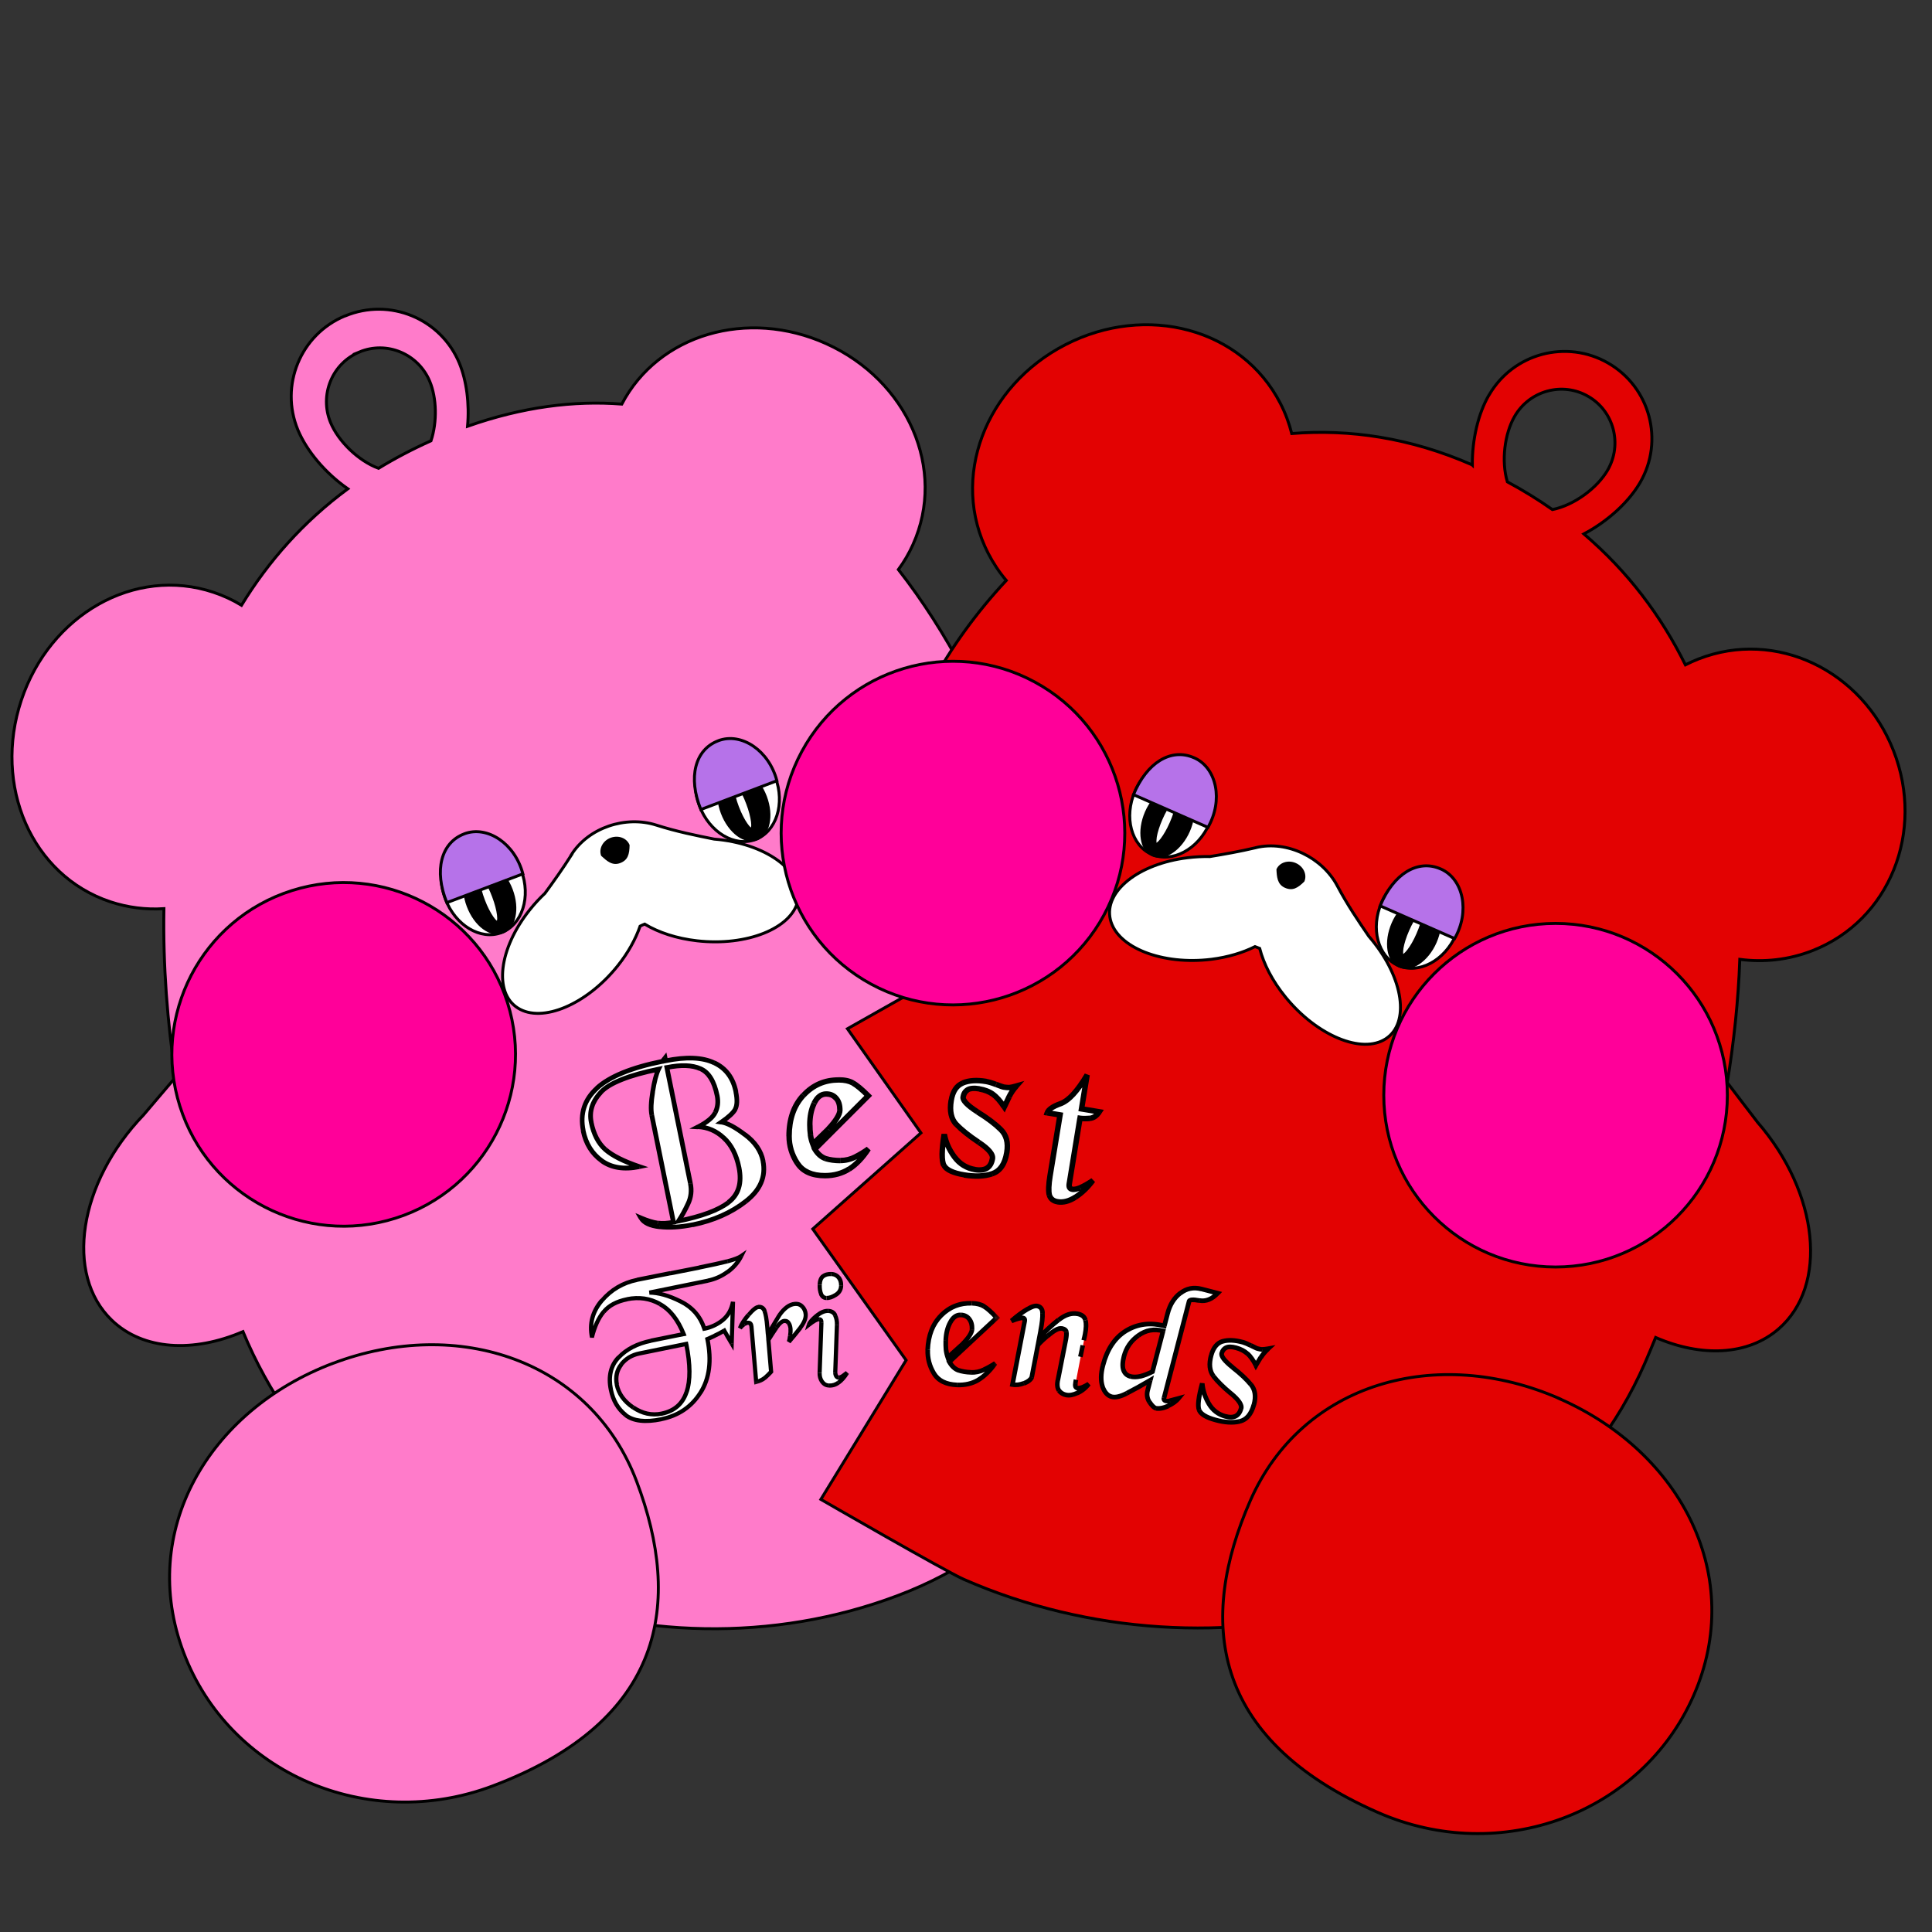 <svg viewBox="0 0 250 250" xmlns:xlink="http://www.w3.org/1999/xlink" xmlns="http://www.w3.org/2000/svg" id="PHOTOS"><rect x="0" y="0" width="250" height="250" fill="#333333" stroke="none"/><defs><style>.cls-1{fill:none;}.cls-2{mask:url(#mask);}.cls-3,.cls-4,.cls-5,.cls-6,.cls-7,.cls-8,.cls-9,.cls-10,.cls-11,.cls-12{stroke:#000;stroke-width:.38px;}.cls-3,.cls-4,.cls-9{stroke-miterlimit:10;}.cls-3,.cls-8{fill:#ff7bca;}.cls-4,.cls-7{fill:#e30202;}.cls-13{mask:url(#mask-2);}.cls-14{mask:url(#mask-3);}.cls-15{mask:url(#mask-4);}.cls-16{mask:url(#mask-5);}.cls-17{mask:url(#mask-7);}.cls-18{mask:url(#mask-6);}.cls-19{mask:url(#mask-1);}.cls-20{mask:url(#mask-9);}.cls-21{mask:url(#mask-8);}.cls-5{stroke-miterlimit:4;}.cls-5,.cls-6{fill:#f09;}.cls-6{stroke-miterlimit:4;}.cls-22,.cls-9,.cls-11{fill:#fff;}.cls-23{mask:url(#mask-10);}.cls-24{clip-path:url(#clippath);}.cls-12{fill:#b672e9;}</style><clipPath id="clippath"><rect height="250" width="250" y="-10" class="cls-1"></rect></clipPath><mask maskUnits="userSpaceOnUse" height="28.3" width="28.3" y="133.26" x="72.66" id="mask"><g id="path-32-outside-5_4247_9689"><rect height="28.3" width="28.3" y="133.26" x="72.66" class="cls-22"></rect><path d="M85.7,137.35l.36-.45.07.36c2.68-.54,4.77-.46,6.28.26,1.5.7,2.44,1.96,2.81,3.77.21,1.03.18,1.79-.09,2.26s-.87,1.03-1.78,1.65c.76.11,1.78.65,3.05,1.62,1.29.96,2.07,2.1,2.33,3.41.41,2-.33,3.74-2.22,5.22-1.89,1.48-4.18,2.49-6.87,3.04-1.6.32-3.03.41-4.28.26-1.25-.13-2.06-.51-2.43-1.15.86.36,1.59.58,2.18.67s1.27.04,2.04-.11l-2.81-13.85c-.14-.7-.1-1.7.12-3.02.22-1.34.47-2.32.77-2.93-3.84.78-6.33,1.77-7.46,2.98-1.12,1.19-1.54,2.49-1.25,3.91.31,1.53.92,2.7,1.82,3.51.9.79,2.36,1.53,4.38,2.21-1.97.4-3.58.15-4.84-.76-1.26-.92-2.06-2.22-2.41-3.9-.45-2.2.15-4.03,1.78-5.51,1.65-1.49,4.46-2.65,8.45-3.46ZM89.34,153.15c.19.92.09,1.79-.3,2.61-.39.84-.8,1.58-1.23,2.24,2.99-.61,5.14-1.4,6.45-2.39,1.33-.99,1.79-2.51,1.37-4.54-.33-1.65-.99-2.92-1.96-3.81-.96-.9-2.06-1.38-3.32-1.44,1.17-.61,1.91-1.23,2.22-1.86.32-.64.4-1.36.24-2.17-.38-1.87-1.1-3.04-2.17-3.49-1.05-.48-2.5-.53-4.34-.15l3.05,15.01Z"></path></g></mask><mask maskUnits="userSpaceOnUse" height="24.18" width="26.52" y="161.38" x="74.05" id="mask-1"><g id="path-34-outside-6_4247_9689"><rect height="24.18" width="26.52" y="161.38" x="74.05" class="cls-22"></rect><path d="M95.92,162.53c-.4.8-.99,1.48-1.77,2.06-.77.57-1.62.95-2.56,1.14l-7.57,1.54c1.16,0,2.5.37,4.03,1.13,1.54.76,2.57,1.94,3.08,3.54.89-.18,1.68-.55,2.37-1.1.7-.57,1.15-1.36,1.34-2.38l-.17,5.4c-.33-.55-.65-1.11-.96-1.67-.45.26-.87.48-1.26.66-.38.18-.69.32-.92.42.57,2.79.27,5.1-.89,6.94-1.16,1.84-2.85,2.98-5.08,3.43-2.08.42-3.61.24-4.62-.54-.99-.79-1.63-1.87-1.91-3.26-.35-1.73-.02-3.13.99-4.2,1.03-1.08,2.42-1.8,4.18-2.16l4.25-.86c-.75-1.88-1.78-3.17-3.06-3.88-1.29-.73-2.71-.93-4.25-.62-1.36.28-2.37.82-3.04,1.63-.67.81-1.17,1.91-1.52,3.31-.36-1.76.06-3.35,1.26-4.76,1.21-1.42,2.74-2.32,4.56-2.69,1.07-.22,2.51-.5,4.31-.85,1.82-.36,3.07-.6,3.76-.74,1.59-.32,2.81-.59,3.66-.81.85-.23,1.45-.46,1.77-.68ZM79.81,179.15c.24,1.2.95,2.19,2.13,2.98,1.18.79,2.4,1.06,3.66.8,1.65-.33,2.73-1.26,3.23-2.78.51-1.51.5-3.59-.04-6.24l-6.04,1.23c-.99.2-1.78.68-2.37,1.43-.58.75-.77,1.61-.57,2.58Z"></path></g></mask><mask maskUnits="userSpaceOnUse" height="11.82" width="10.9" y="168.07" x="94.8" id="mask-2"><g id="path-36-outside-7_4247_9689"><rect height="11.82" width="10.9" y="168.07" x="94.8" class="cls-22"></rect><path d="M98.12,169.12c.41-.04.68.14.82.52.15.37.27,1.04.35,2l.08.99c.49-.82.98-1.64,1.49-2.47.64-.91,1.31-1.39,2.01-1.45.39-.03.71.09.96.36.26.26.4.59.44,1,.04.5-.19,1.07-.69,1.74-.5.65-1,1.25-1.5,1.83.06-.15.11-.4.16-.74.06-.36.07-.67.05-.93-.03-.32-.11-.58-.24-.77-.12-.2-.31-.28-.57-.26-.28.02-.61.31-.99.86-.37.53-.72,1.07-1.05,1.61l.35,4.1c-.23.25-.5.52-.81.8-.32.26-.69.44-1.12.54l-.62-7.25c-.03-.31-.19-.45-.48-.42-.13.01-.28.07-.45.19-.17.1-.35.27-.55.51.19-.5.56-1.08,1.11-1.73.55-.65.97-.99,1.26-1.01Z"></path></g></mask><mask maskUnits="userSpaceOnUse" height="16.24" width="7.57" y="164.02" x="103.08" id="mask-3"><g id="path-38-outside-8_4247_9689"><rect height="16.24" width="7.57" y="164.02" x="103.08" class="cls-22"></rect><path d="M107.6,164.86c.37.01.67.16.91.43.24.27.35.64.33,1.09-.02.51-.25.91-.7,1.18-.45.28-.85.41-1.2.4-.31-.01-.54-.18-.69-.51-.13-.34-.19-.73-.18-1.17.02-.56.17-.93.44-1.13.27-.21.63-.31,1.09-.29ZM107.14,169.63c.45.02.76.2.92.56.18.36.26.78.24,1.26l-.22,6.17c.04.41.19.62.44.63.18,0,.38-.08.62-.26.24-.18.4-.3.47-.36-.37.59-.75,1.01-1.12,1.28-.36.27-.77.39-1.22.37-.38-.01-.68-.19-.91-.52-.22-.33-.33-.71-.31-1.15l.23-6.48c.01-.28-.09-.42-.29-.43-.28,0-.72.22-1.32.7.08-.28.4-.65.94-1.11.55-.46,1.05-.69,1.52-.67Z"></path></g></mask><mask maskUnits="userSpaceOnUse" height="12.35" width="10.43" y="167.95" x="119.12" id="mask-4"><g id="path-40-outside-9_4247_9689"><rect height="12.35" width="10.43" y="167.95" x="119.12" class="cls-22"></rect><path d="M125.78,168.64c.63.02,1.15.16,1.55.4.42.24.97.73,1.66,1.48l-6.14,5.71c.31.55.69.91,1.16,1.09.48.16,1.02.26,1.62.28.6.02,1.17-.1,1.7-.35.55-.26,1.04-.53,1.47-.83-.69.97-1.43,1.69-2.23,2.17-.8.46-1.7.67-2.71.63-1.45-.05-2.45-.55-3.02-1.5-.57-.95-.83-1.96-.79-3.03.07-1.89.65-3.38,1.75-4.48,1.1-1.1,2.43-1.62,3.99-1.56ZM122.64,175.65c.59-.53,1.18-1.06,1.77-1.6.89-.9,1.35-1.58,1.37-2.05.02-.57-.1-1.01-.37-1.33-.26-.33-.62-.51-1.08-.53-.57-.02-1.03.3-1.38.98-.35.65-.54,1.44-.57,2.37-.01.39,0,.76.03,1.12.04.34.11.69.23,1.03Z"></path></g></mask><mask maskUnits="userSpaceOnUse" height="14.05" width="14.05" y="167.84" x="128.86" id="mask-5"><g id="path-42-outside-10_4247_9689"><rect height="14.05" width="14.05" y="167.84" x="128.86" class="cls-22"></rect><path d="M139.16,179.02c-.07.35.02.55.26.6.32.06.81-.12,1.47-.54-.44.54-.93.94-1.49,1.18-.54.24-1.01.33-1.39.25-.43-.08-.76-.28-.98-.59-.2-.32-.25-.75-.15-1.29l1.06-5.38c.07-.37.09-.66.05-.88-.04-.24-.24-.39-.61-.46-.4-.08-1.01.24-1.83.96-.81.71-1.24,1.13-1.26,1.27l-.78,4.07c-.15.32-.49.59-1.02.8-.52.2-1.01.25-1.47.16l1.58-8.19c.05-.26-.02-.4-.21-.44-.24-.05-.74.08-1.49.38.75-.65,1.42-1.14,2-1.48.6-.35,1.04-.5,1.33-.44.45.09.68.39.7.9.04.5-.04,1.27-.24,2.29l-.17.89c.81-.85,1.64-1.61,2.48-2.28.86-.68,1.67-.95,2.44-.8.59.11.94.39,1.06.82.12.44.1,1.05-.06,1.85-.05.24-.1.48-.16.71-.04.22-.09.46-.13.69-.09.46-.19.96-.31,1.48-.1.51-.22,1.13-.36,1.87-.08.42-.15.78-.21,1.1-.06.3-.08.46-.07.48Z"></path></g></mask><mask maskUnits="userSpaceOnUse" height="20.94" width="18.07" y="163.45" x="140.98" id="mask-6"><g id="path-44-outside-11_4247_9689"><rect height="20.94" width="18.07" y="163.45" x="140.98" class="cls-22"></rect><path d="M150.62,180.88c-.04.21.04.34.23.39.14.04.32.03.53-.01.23-.06.6-.15,1.11-.29-.29.36-.74.68-1.33.96-.59.27-1.11.37-1.56.3-.25-.07-.53-.33-.85-.8-.3-.46-.38-.98-.23-1.55l.33-1.27c-1.19.7-2.2,1.26-3.03,1.68-.82.43-1.47.58-1.96.45-.54-.14-.93-.58-1.2-1.32-.24-.75-.23-1.65.05-2.71.56-2.14,1.57-3.65,3.04-4.53,1.47-.88,3.11-1.08,4.92-.61l.42-1.61c.29-1.13.84-2.01,1.64-2.62.8-.63,1.71-.81,2.74-.55l2.1.55c-.74.78-1.53,1.1-2.36.95-.83-.17-1.28-.13-1.34.11l-3.24,12.49ZM145.44,175.5c-.2.77-.22,1.37-.06,1.8.16.43.46.7.9.81.38.1.81.09,1.29-.02.5-.12,1.02-.32,1.57-.6l1.37-5.26c-1.18-.31-2.25-.11-3.2.58-.95.68-1.57,1.57-1.86,2.69Z"></path></g></mask><mask maskUnits="userSpaceOnUse" height="14.92" width="12.13" y="171.24" x="153.83" id="mask-7"><g id="path-46-outside-12_4247_9689"><rect height="14.92" width="12.13" y="171.24" x="153.83" class="cls-22"></rect><path d="M164.09,174.53c-.38.35-.69.72-.94,1.11-.24.39-.46.74-.65,1.06-.35-.69-.72-1.2-1.09-1.54-.38-.34-.86-.59-1.44-.75-.58-.16-1.02-.17-1.31-.03-.29.14-.48.38-.58.73-.11.39.36,1,1.39,1.83,1.04.81,1.83,1.55,2.37,2.22.56.68.69,1.55.39,2.61-.35,1.25-.96,1.98-1.86,2.17-.88.2-1.92.13-3.11-.2-1.21-.33-1.92-.76-2.12-1.29-.21-.54-.07-1.69.41-3.43.07.9.36,1.77.85,2.61.49.84,1.21,1.4,2.15,1.65,1.08.3,1.76-.04,2.02-1.01.13-.47-.31-1.12-1.31-1.95-1-.83-1.76-1.58-2.27-2.24-.51-.66-.61-1.57-.29-2.71.27-.99.76-1.59,1.48-1.79.71-.21,1.58-.17,2.6.11.27.07.62.22,1.07.44.44.22.71.35.78.37.25.07.47.11.65.13.18,0,.45-.03.78-.09Z"></path></g></mask><mask maskUnits="userSpaceOnUse" height="14" width="12" y="139.02" x="101.26" id="mask-8"><g id="path-48-outside-13_4247_9689"><rect height="14" width="12" y="139.02" x="101.26" class="cls-22"></rect><path d="M108.54,139.74c.74,0,1.35.13,1.82.4.49.27,1.16.81,1.99,1.65l-6.91,6.91c.38.62.84,1.03,1.39,1.22.57.17,1.2.26,1.9.26s1.36-.16,1.96-.48c.63-.32,1.19-.66,1.68-1.02-.76,1.16-1.59,2.03-2.5,2.61-.91.57-1.95.85-3.13.85-1.69,0-2.88-.54-3.58-1.62-.7-1.08-1.05-2.25-1.05-3.5,0-2.2.62-3.96,1.85-5.29,1.23-1.33,2.76-1.99,4.58-1.99ZM105.18,148.04c.66-.64,1.33-1.29,1.99-1.93,1.01-1.08,1.51-1.89,1.51-2.44,0-.66-.16-1.18-.48-1.54-.32-.38-.75-.57-1.28-.57-.66,0-1.18.4-1.56,1.19-.38.78-.57,1.71-.57,2.78,0,.46.03.89.08,1.31.06.4.16.8.31,1.19Z"></path></g></mask><mask maskUnits="userSpaceOnUse" height="16.42" width="12.29" y="137.54" x="120.79" id="mask-9"><g id="path-50-outside-14_4247_9689"><rect height="16.42" width="12.29" y="137.54" x="120.79" class="cls-22"></rect><path d="M131.51,140.53c-.4.45-.72.92-.95,1.4-.23.48-.44.92-.62,1.31-.49-.75-.98-1.3-1.46-1.65-.48-.35-1.07-.58-1.76-.69-.69-.11-1.2-.07-1.52.12-.32.2-.51.5-.58.91-.08.47.54,1.12,1.84,1.94,1.31.81,2.32,1.57,3.02,2.28.73.71.99,1.71.78,2.98-.24,1.5-.88,2.41-1.89,2.74-1,.34-2.21.39-3.63.15-1.44-.24-2.31-.65-2.62-1.24-.3-.61-.29-1.95.05-4.02.2,1.03.63,2,1.31,2.92.68.92,1.57,1.47,2.7,1.65,1.29.21,2.03-.26,2.22-1.42.09-.56-.49-1.26-1.76-2.1s-2.23-1.61-2.9-2.32c-.67-.71-.89-1.74-.67-3.11.19-1.18.69-1.93,1.49-2.26.8-.33,1.81-.4,3.03-.2.32.05.75.18,1.29.38.54.2.86.31.95.33.3.05.56.07.77.07.21-.02.51-.09.9-.2Z"></path></g></mask><mask maskUnits="userSpaceOnUse" height="19.22" width="11.79" y="137.92" x="132.76" id="mask-10"><g id="path-52-outside-15_4247_9689"><rect height="19.22" width="11.79" y="137.92" x="132.76" class="cls-22"></rect><path d="M139.95,143.49l2.3.38c-.33.5-.73.78-1.2.84-.45.04-.88.04-1.29,0l-1.39,8.5c-.07.41.06.64.38.69.26.04.61-.02,1.04-.2.45-.19,1.01-.51,1.65-.94-.69.9-1.44,1.63-2.26,2.16-.82.52-1.59.72-2.32.6-.56-.09-.92-.38-1.07-.87-.13-.5-.1-1.34.1-2.52l1.29-7.85-1.65-.27c.13-.42.7-.82,1.72-1.19,1.04-.39,2.19-1.63,3.43-3.73l-.72,4.4Z"></path></g></mask></defs><g class="cls-24"><path d="M44.67,40.88c5.76-2.39,12.37.33,14.76,6.09.95,2.29,1.33,5.27,1.07,8.19,7.13-2.51,13.79-3.35,19.96-2.87,4.74-9.04,16.28-12.41,26.45-7.82,10.53,4.75,15.62,16.25,11.22,26.01-.52,1.16-1.15,2.23-1.88,3.22,12.8,16.4,19.52,38.49,19.52,52.58,12.44,32.92,13.33,67.74-19.59,80.18-32.35,12.23-71.59-2.4-84.74-34.15-6.39,2.75-12.91,2.43-16.97-1.47-6.15-5.91-4.31-17.81,4.11-26.58,1.36-1.59,2.74-3.24,4.14-4.87-1.06-7.1-1.64-14.47-1.51-21.81-2.3.15-4.64-.13-6.94-.89-10.2-3.4-15.2-15.03-11.51-26.09,3.69-11.06,14.66-17.36,24.86-13.96,1.29.43,2.51,1,3.63,1.68,3.48-5.71,8-10.82,13.76-15.07-2.87-1.99-5.31-4.86-6.46-7.61-2.39-5.76.33-12.37,6.09-14.76ZM46.51,45.55c-3.54,1.47-5.21,5.56-3.73,9.14.99,2.39,3.56,4.93,6.2,5.91,2.12-1.29,4.38-2.48,6.79-3.56.82-2.47.73-5.56-.16-7.69-1.49-3.57-5.56-5.28-9.11-3.8Z" class="cls-3"></path><path d="M60.18,108.23c2.68-1.01,5.95.89,7.26,4.37,1.31,3.47.12,7.07-2.56,8.08-2.68,1.01-5.95-.89-7.26-4.37-1.31-3.47-.12-7.07,2.56-8.08Z" class="cls-11"></path><path d="M61.71,111.77c.74-.28,1.61-.07,2.42.53.82.61,1.56,1.6,2.03,2.84.47,1.24.57,2.48.35,3.47-.21,1-.73,1.72-1.47,2-.74.28-1.61.07-2.43-.53-.82-.6-1.56-1.6-2.03-2.84-.47-1.24-.57-2.48-.35-3.47.21-1,.73-1.72,1.47-2Z" class="cls-10"></path><path d="M62.04,113.14s.09-.01.25.11c.14.11.31.31.49.57.36.52.76,1.29,1.09,2.19.34.9.55,1.73.63,2.37.04.32.04.57,0,.75-.03.19-.09.24-.11.25-.02,0-.09.01-.24-.11-.14-.11-.31-.3-.49-.57-.36-.52-.76-1.29-1.1-2.19-.34-.89-.55-1.73-.63-2.36-.04-.32-.04-.57,0-.75.03-.19.09-.24.11-.24Z" class="cls-11"></path><path d="M60.07,107.9c1.5-.57,3.16-.25,4.57.72,1.38.95,2.51,2.51,3.02,4.46l-9.84,3.72c-.85-2.09-1.03-4.02-.64-5.57.4-1.58,1.39-2.76,2.9-3.33Z" class="cls-12"></path><path d="M93.06,96.18c2.68-1.01,5.95.89,7.26,4.37,1.31,3.47.12,7.07-2.56,8.08-2.68,1.01-5.95-.89-7.26-4.37-1.31-3.47-.12-7.07,2.56-8.08Z" class="cls-11"></path><path d="M94.58,99.72c.74-.28,1.61-.07,2.43.53.82.61,1.56,1.6,2.03,2.84.47,1.24.57,2.48.35,3.47-.21,1-.73,1.72-1.47,2-.74.28-1.61.07-2.43-.53-.82-.61-1.56-1.6-2.03-2.84-.47-1.24-.57-2.48-.35-3.47.21-1,.73-1.72,1.47-2Z" class="cls-10"></path><path d="M94.91,101.09s.09-.01.25.11c.14.11.31.31.49.57.36.52.76,1.29,1.09,2.19.34.89.55,1.73.63,2.36.04.32.04.57,0,.75-.03.19-.09.24-.11.24-.02,0-.09.01-.24-.11-.14-.11-.31-.3-.49-.57-.36-.52-.76-1.29-1.1-2.19-.34-.89-.55-1.73-.63-2.36-.04-.32-.04-.57,0-.75.03-.19.09-.24.11-.24Z" class="cls-11"></path><path d="M92.94,95.85c1.5-.57,3.16-.25,4.57.72,1.38.95,2.51,2.51,3.02,4.46l-9.84,3.72c-.85-2.09-1.03-4.02-.64-5.57.4-1.58,1.39-2.76,2.9-3.33Z" class="cls-12"></path><circle transform="translate(-39.04 19.74) rotate(-17.54)" r="22.23" cy="136.44" cx="44.46" class="cls-5"></circle><path d="M43.1,176.41c16.21-6.13,33.37-.34,39.28,15.28,2.97,7.85,3.88,15.59,1.29,22.41-2.59,6.82-8.71,12.77-19.89,16.99-16.19,6.12-34.11-1.61-40.02-17.25-5.91-15.63,3.14-31.32,19.35-37.44Z" class="cls-8"></path><path d="M73.93,110.61c2.21-3.52,7.04-5.11,11-3.84,2.63.84,5.19,1.35,7.48,1.81.22.02.43.04.65.06,6.42.73,10.98,4.25,10.2,7.87-.79,3.62-6.63,5.96-13.05,5.23-2.67-.3-5.02-1.09-6.79-2.16-.2.08-.4.16-.59.26-.58,1.67-1.54,3.43-2.88,5.11-4,5.02-9.79,7.48-12.94,5.49-3.15-1.99-2.47-7.68,1.53-12.7.62-.78,1.28-1.49,1.97-2.14,1.13-1.54,2.31-3.2,3.44-4.98Z" class="cls-9"></path><path d="M81.47,109.35c-.02,1.18-.21,1.95-1.22,2.33-1.02.39-1.74-.28-2.46-.94-.34-.9.21-1.95,1.22-2.33,1.02-.38,2.12.04,2.46.94Z"></path><path d="M192.68,51.12c3.12-5.4,10.03-7.25,15.43-4.13,5.4,3.12,7.25,10.03,4.13,15.43-1.47,2.55-4.23,5.06-7.29,6.67,5.71,4.87,10.01,10.62,13.14,16.94.55-.28,1.12-.53,1.7-.76,10.03-3.91,21.18,1.48,25.24,11.9,4.07,10.42-.49,21.94-10.52,25.85-3.08,1.2-6.29,1.53-9.38,1.12-.19,5.35-.77,10.71-1.62,15.95,1.31,1.71,2.62,3.45,3.91,5.12,7.96,9.19,9.18,21.17,2.72,26.76-4,3.46-10.02,3.65-15.9,1.1-.47,1.15-.94,2.27-1.41,3.36-14.14,32.23-55.88,42.08-88.11,27.94-2.45-1.08-18.5-10.35-18.5-10.35l11.03-18.01-12.08-16.98,14-12.43-9.51-13.48,12.13-6.85c-12.97-11.61-7.03-34.62,8.42-51.16-.9-1.06-1.68-2.23-2.34-3.51-4.98-9.71-.42-21.66,10.02-27.01,10.44-5.36,22.81-2.1,27.79,7.61.65,1.26,1.13,2.57,1.47,3.9,7.49-.6,15.35.55,23.29,4.03.03.01.06.02.08.04-.03-3.27.75-6.63,2.14-9.03ZM205.51,51.29c-3.32-1.92-7.59-.76-9.52,2.59-1.29,2.23-1.75,5.78-.94,8.47,2.07,1.11,4.01,2.31,5.83,3.59,2.82-.56,5.82-2.81,7.15-5.11,1.93-3.35.81-7.62-2.52-9.54Z" class="cls-4"></path><path d="M154.36,98.37c2.62,1.15,3.63,4.8,2.14,8.2-1.49,3.4-4.86,5.13-7.48,3.98-2.62-1.15-3.63-4.8-2.14-8.2,1.49-3.4,4.86-5.13,7.48-3.98Z" class="cls-11"></path><path d="M152.97,101.97c.72.32,1.2,1.07,1.36,2.08.16,1,0,2.23-.53,3.45-.53,1.21-1.33,2.17-2.18,2.73-.85.56-1.73.72-2.45.41-.72-.32-1.2-1.07-1.36-2.08-.16-1,0-2.23.53-3.45.53-1.21,1.33-2.17,2.18-2.73.85-.56,1.73-.72,2.45-.4Z" class="cls-10"></path><path d="M152.24,103.18s.07.06.1.25c.02.18,0,.43-.05.75-.11.63-.36,1.45-.75,2.33-.38.88-.82,1.62-1.21,2.13-.19.25-.37.43-.52.54-.16.11-.23.11-.25.1-.02,0-.07-.06-.1-.25-.02-.18,0-.43.04-.75.11-.63.36-1.45.75-2.33.38-.88.82-1.62,1.21-2.13.2-.25.37-.43.52-.54.16-.11.23-.11.25-.1Z" class="cls-11"></path><path d="M154.51,98.05c1.47.64,2.43,2.03,2.76,3.71.32,1.64.04,3.55-.96,5.3l-9.64-4.23c.86-2.09,2.08-3.6,3.43-4.43,1.39-.85,2.93-1,4.4-.35Z" class="cls-12"></path><path d="M186.27,112.76c2.62,1.15,3.63,4.8,2.14,8.2-1.49,3.4-4.86,5.13-7.48,3.98-2.62-1.15-3.63-4.8-2.14-8.2,1.49-3.4,4.86-5.13,7.48-3.98Z" class="cls-11"></path><path d="M184.89,116.36c.72.32,1.2,1.07,1.36,2.08.16,1,0,2.23-.53,3.45-.53,1.21-1.33,2.17-2.18,2.73-.85.56-1.73.72-2.45.4-.72-.32-1.2-1.07-1.36-2.08-.16-1,0-2.23.53-3.45.53-1.21,1.33-2.17,2.18-2.73.85-.56,1.73-.72,2.45-.4Z" class="cls-10"></path><path d="M184.16,117.57s.07.06.1.25c.02.18,0,.44-.05.75-.11.63-.36,1.45-.75,2.33-.38.88-.82,1.63-1.21,2.13-.2.25-.37.43-.52.54-.16.11-.23.1-.25.1-.02,0-.07-.06-.1-.25-.02-.18,0-.43.04-.75.11-.63.36-1.45.75-2.33.38-.88.82-1.62,1.21-2.13.2-.25.37-.43.52-.54.16-.11.23-.11.25-.1Z" class="cls-11"></path><path d="M186.43,112.44c1.47.64,2.43,2.03,2.76,3.71.32,1.64.04,3.55-.96,5.3l-9.64-4.23c.86-2.09,2.08-3.6,3.43-4.43,1.39-.85,2.93-1,4.4-.35Z" class="cls-12"></path><circle transform="translate(-30.19 164.94) rotate(-61.58)" r="22.23" cy="107.81" cx="123.31" class="cls-6"></circle><circle r="22.23" cy="141.72" cx="201.29" class="cls-6"></circle><path d="M201.8,180.98c-15.87-6.96-33.31-2.08-40.02,13.22-3.37,7.68-4.69,15.36-2.46,22.32,2.23,6.95,8.03,13.2,18.98,18.01,15.85,6.96,34.14.17,40.86-15.14,6.71-15.3-1.5-31.44-17.37-38.4Z" class="cls-7"></path><path d="M162.51,109.68c4.04-.96,8.6,1.28,10.54,4.95,1.29,2.44,2.76,4.6,4.08,6.53.14.16.28.33.42.5,4.08,5.01,4.88,10.72,1.78,12.75-3.09,2.03-8.91-.38-12.99-5.39-1.7-2.08-2.82-4.29-3.34-6.3-.2-.08-.4-.16-.6-.23-1.58.79-3.5,1.37-5.63,1.64-6.37.79-12.23-1.51-13.09-5.14-.86-3.63,3.61-7.21,9.98-8,.98-.12,1.95-.17,2.89-.15,1.88-.31,3.89-.66,5.95-1.15Z" class="cls-9"></path><path d="M168.78,114.07c-.84.83-1.51,1.25-2.51.81-1-.44-1.05-1.42-1.1-2.39.39-.89,1.51-1.25,2.51-.81,1,.44,1.49,1.51,1.1,2.39Z"></path><path d="M85.7,137.35l.36-.45.07.36c2.68-.54,4.77-.46,6.28.26,1.5.7,2.44,1.96,2.81,3.77.21,1.03.18,1.79-.09,2.26s-.87,1.03-1.78,1.65c.76.11,1.78.65,3.05,1.62,1.29.96,2.07,2.1,2.33,3.41.41,2-.33,3.74-2.22,5.22-1.89,1.48-4.18,2.49-6.87,3.04-1.6.32-3.03.41-4.28.26-1.25-.13-2.06-.51-2.43-1.15.86.36,1.59.58,2.18.67s1.27.04,2.04-.11l-2.81-13.85c-.14-.7-.1-1.7.12-3.02.22-1.34.47-2.32.77-2.93-3.84.78-6.33,1.77-7.46,2.98-1.12,1.19-1.54,2.49-1.25,3.91.31,1.53.92,2.7,1.82,3.51.9.79,2.36,1.53,4.38,2.21-1.97.4-3.58.15-4.84-.76-1.26-.92-2.06-2.22-2.41-3.9-.45-2.2.15-4.03,1.78-5.51,1.65-1.49,4.46-2.65,8.45-3.46ZM89.34,153.15c.19.92.09,1.79-.3,2.61-.39.84-.8,1.58-1.23,2.24,2.99-.61,5.14-1.4,6.45-2.39,1.33-.99,1.79-2.51,1.37-4.54-.33-1.65-.99-2.92-1.96-3.81-.96-.9-2.06-1.38-3.32-1.44,1.17-.61,1.91-1.23,2.22-1.86.32-.64.4-1.36.24-2.17-.38-1.87-1.1-3.04-2.17-3.49-1.05-.48-2.5-.53-4.34-.15l3.05,15.01Z" class="cls-22"></path><g class="cls-2"><path d="M85.7,137.35l.06.3.11-.02.07-.09-.24-.19ZM86.06,136.89l.3-.06-.13-.64-.41.51.24.19ZM86.13,137.26l-.3.06.06.3.3-.06-.06-.3ZM92.42,137.52l-.13.27h0s.13-.27.13-.27ZM95.13,143.55l-.26-.15.26.15ZM93.35,145.2l-.17-.25-.64.44.77.12.04-.3ZM96.4,146.82l-.18.24h0s.18-.24.18-.24ZM96.51,155.45l.19.24-.19-.24ZM85.36,158.75l.04-.3h0s-.03.3-.03.3ZM82.93,157.6l.12-.28-.83-.35.45.78.26-.15ZM85.11,158.27l-.04.3.04-.3ZM87.15,158.16l.06.3.3-.06-.06-.3-.3.06ZM84.45,141.28l.3.05h0s-.3-.05-.3-.05ZM85.22,138.35l.27.13.27-.55-.6.12.06.3ZM77.76,141.33l.22.21h0s-.22-.21-.22-.21ZM78.33,148.75l-.2.23h0s.2-.23.2-.23ZM82.72,150.96l.06.3,1.11-.23-1.07-.36-.1.29ZM77.87,150.21l-.18.25h0s.18-.25.18-.25ZM77.25,140.8l.2.23h0s-.2-.23-.2-.23ZM89.04,155.76l-.28-.13h0s.28.13.28.13ZM87.8,158l-.25-.17-.41.61.72-.15-.06-.3ZM94.25,155.6l-.18-.24h0s.18.24.18.24ZM93.66,147.25l-.21.22h0s.21-.22.21-.22ZM90.34,145.81l-.14-.27-1,.52,1.12.06.02-.3ZM92.56,143.94l-.27-.14h0s.27.14.27.14ZM90.63,138.29l-.12.28h0s.12-.28.12-.28ZM86.29,138.13l-.06-.3-.3.06.06.3.3-.06ZM85.7,137.35l.24.19.36-.45-.24-.19-.24-.19-.36.45.24.19ZM86.06,136.89l-.3.06.07.36.3-.06.3-.06-.07-.36-.3.06ZM86.13,137.26l.06.3c2.65-.54,4.67-.44,6.09.24l.13-.27.13-.27c-1.59-.76-3.77-.84-6.47-.29l.06.3ZM92.42,137.52l-.13.28c1.41.66,2.29,1.83,2.64,3.55l.3-.06.3-.06c-.38-1.89-1.37-3.23-2.98-3.98l-.13.28ZM95.22,141.29l-.3.06c.21,1.02.15,1.68-.06,2.05l.26.15.26.15c.33-.58.34-1.43.13-2.47l-.3.06ZM95.13,143.55l-.26-.15c-.24.41-.78.93-1.69,1.55l.17.25.17.25c.92-.63,1.57-1.21,1.88-1.75l-.26-.15ZM93.35,145.2l-.04.3c.68.1,1.65.6,2.91,1.57l.18-.24.18-.24c-1.28-.97-2.35-1.56-3.19-1.68l-.04.3ZM96.4,146.82l-.18.24c1.24.93,1.97,2.01,2.22,3.23l.3-.06.3-.06c-.28-1.4-1.11-2.59-2.45-3.59l-.18.24ZM98.73,150.23l-.3.06c.19.95.11,1.82-.23,2.63-.34.81-.96,1.58-1.88,2.29l.19.24.19.24c.97-.76,1.67-1.6,2.06-2.53.4-.93.48-1.93.27-2.99l-.3.06ZM96.51,155.45l-.19-.24c-1.84,1.44-4.09,2.44-6.75,2.98l.06.3.06.3c2.74-.56,5.07-1.59,7-3.09l-.19-.24ZM89.64,158.48l-.06-.3c-1.58.32-2.97.4-4.19.26l-.04.3-.04.3c1.3.15,2.76.06,4.38-.27l-.06-.3ZM85.36,158.75l.03-.3c-1.23-.13-1.91-.49-2.19-1l-.26.15-.26.15c.44.76,1.38,1.16,2.66,1.3l.03-.3ZM82.93,157.6l-.12.28c.88.37,1.63.6,2.25.69l.04-.3.04-.3c-.55-.08-1.25-.29-2.1-.65l-.12.28ZM85.11,158.27l-.04.3c.63.09,1.35.05,2.15-.12l-.06-.3-.06-.3c-.75.15-1.4.19-1.94.11l-.04.3ZM87.15,158.16l.3-.06-2.81-13.85-.3.06-.3.06,2.81,13.85.3-.06ZM84.34,144.3l.3-.06c-.13-.64-.1-1.6.12-2.91l-.3-.05-.3-.05c-.22,1.33-.27,2.38-.11,3.13l.3-.06ZM84.45,141.28l.3.05c.21-1.33.46-2.27.74-2.85l-.27-.13-.27-.13c-.32.66-.58,1.67-.79,3.01l.3.05ZM85.22,138.35l-.06-.3c-1.93.39-3.53.84-4.8,1.35-1.26.5-2.21,1.07-2.83,1.72l.22.21.22.21c.52-.56,1.38-1.09,2.61-1.57,1.22-.49,2.78-.93,4.7-1.31l-.06-.3ZM77.76,141.33l-.22-.21c-1.18,1.25-1.64,2.65-1.33,4.18l.3-.06.3-.06c-.27-1.31.11-2.52,1.17-3.64l-.22-.21ZM76.51,145.24l-.3.06c.32,1.58.95,2.82,1.92,3.68l.2-.23.2-.23c-.84-.75-1.43-1.86-1.73-3.35l-.3.06ZM78.33,148.75l-.2.23c.95.83,2.45,1.59,4.49,2.27l.1-.29.1-.29c-2.01-.68-3.42-1.4-4.28-2.15l-.2.23ZM82.72,150.96l-.06-.3c-1.91.39-3.43.14-4.61-.7l-.18.25-.18.25c1.35.97,3.06,1.22,5.08.81l-.06-.3ZM77.87,150.21l.18-.25c-1.2-.87-1.96-2.1-2.29-3.71l-.3.06-.3.06c.35,1.74,1.19,3.11,2.53,4.08l.18-.25ZM75.47,146.31l.3-.06c-.43-2.09.14-3.82,1.69-5.22l-.2-.23-.2-.23c-1.72,1.55-2.34,3.49-1.88,5.79l.3-.06ZM77.25,140.8l.2.22c1.58-1.44,4.34-2.58,8.31-3.38l-.06-.3-.06-.3c-4,.81-6.89,1.98-8.6,3.53l.2.23ZM89.34,153.15l-.3.06c.17.86.08,1.66-.28,2.42l.28.13.27.13c.42-.88.53-1.82.33-2.8l-.3.06ZM89.04,155.76l-.28-.13c-.38.82-.78,1.56-1.21,2.2l.25.17.25.17c.45-.68.87-1.44,1.26-2.28l-.28-.13ZM87.8,158l.06.3c3-.61,5.2-1.42,6.57-2.45l-.18-.24-.18-.24c-1.26.95-3.35,1.74-6.33,2.34l.06.3ZM94.25,155.6l.18.24c.71-.53,1.2-1.21,1.45-2.04.25-.82.25-1.76.04-2.81l-.3.06-.3.06c.2.98.18,1.82-.03,2.51-.21.69-.62,1.26-1.23,1.72l.18.24ZM95.62,151.06l.3-.06c-.34-1.69-1.02-3.03-2.05-3.98l-.21.22-.21.22c.91.84,1.54,2.05,1.87,3.65l.3-.06ZM93.66,147.25l.21-.22c-1.01-.95-2.18-1.46-3.51-1.53l-.02.3-.02.3c1.18.06,2.22.51,3.13,1.36l.21-.22ZM90.34,145.81l.14.27c1.19-.61,2-1.27,2.35-2l-.27-.13-.27-.13c-.26.54-.93,1.13-2.09,1.73l.14.27ZM92.56,143.94l.27.14c.36-.71.44-1.5.27-2.37l-.3.06-.3.06c.15.75.07,1.4-.21,1.97l.27.14ZM92.8,141.78l.3-.06c-.39-1.91-1.14-3.2-2.35-3.71l-.12.28-.12.28c.93.4,1.62,1.43,1.99,3.27l.3-.06ZM90.63,138.29l.12-.28c-1.14-.51-2.66-.55-4.53-.17l.06.3.06.3c1.81-.37,3.19-.31,4.16.13l.12-.28ZM86.29,138.13l-.3.06,3.05,15.01.3-.06.3-.06-3.05-15.01-.3.06Z"></path></g><path d="M95.92,162.53c-.4.8-.99,1.48-1.77,2.06-.77.57-1.62.95-2.56,1.14l-7.57,1.54c1.16,0,2.5.37,4.03,1.13,1.54.76,2.57,1.94,3.08,3.54.89-.18,1.68-.55,2.37-1.1.7-.57,1.15-1.36,1.34-2.38l-.17,5.4c-.33-.55-.65-1.11-.96-1.67-.45.26-.87.48-1.26.66-.38.18-.69.32-.92.42.57,2.79.27,5.1-.89,6.94-1.16,1.84-2.85,2.98-5.08,3.43-2.08.42-3.61.24-4.62-.54-.99-.79-1.63-1.87-1.91-3.26-.35-1.73-.02-3.13.99-4.2,1.03-1.08,2.42-1.8,4.18-2.16l4.25-.86c-.75-1.88-1.78-3.17-3.06-3.88-1.29-.73-2.71-.93-4.25-.62-1.36.28-2.37.82-3.04,1.63-.67.81-1.17,1.91-1.52,3.31-.36-1.76.06-3.35,1.26-4.76,1.21-1.42,2.74-2.32,4.56-2.69,1.07-.22,2.51-.5,4.31-.85,1.82-.36,3.07-.6,3.76-.74,1.59-.32,2.81-.59,3.66-.81.85-.23,1.45-.46,1.77-.68ZM79.81,179.15c.24,1.2.95,2.19,2.13,2.98,1.18.79,2.4,1.06,3.66.8,1.65-.33,2.73-1.26,3.23-2.78.51-1.51.5-3.59-.04-6.24l-6.04,1.23c-.99.2-1.78.68-2.37,1.43-.58.75-.77,1.61-.57,2.58Z" class="cls-22"></path><g class="cls-19"><path d="M95.92,162.53l.24.12.46-.93-.86.59.15.22ZM94.15,164.58l-.16-.22h0s.16.22.16.22ZM84.03,167.26l-.05-.26.06.54v-.27ZM88.06,168.4l-.12.24h0s.12-.24.12-.24ZM91.14,171.93l-.26.08.07.23.24-.05-.05-.27ZM93.51,170.83l.17.21h0s-.17-.21-.17-.21ZM94.85,168.45h.27s-.54-.05-.54-.05l.27.05ZM94.68,173.85l-.23.14.47.8.03-.93h-.27ZM93.72,172.18l.24-.13-.13-.24-.24.14.14.23ZM92.46,172.85l-.11-.25h0s.11.25.11.25ZM91.54,173.27l-.11-.25-.2.09.04.21.27-.05ZM90.65,180.21l-.23-.15.23.15ZM80.96,183.1l-.17.21h0s.17-.21.17-.21ZM80.04,175.65l.2.19h0s-.2-.19-.2-.19ZM88.47,172.63l.05.27.32-.07-.12-.3-.25.1ZM85.4,168.74l-.13.24h0s.13-.24.13-.24ZM78.11,169.75l.21.17-.21-.17ZM76.6,173.06l-.27.05h.53s-.26-.05-.26-.05ZM77.86,168.3l-.21-.18h0s.21.18.21.18ZM86.74,164.76l.05.27h0l-.05-.27ZM94.15,163.21l.07.26h0s-.07-.26-.07-.26ZM81.94,182.13l.15-.23-.15.23ZM88.84,180.15l-.26-.09h0s.26.09.26.09ZM88.79,173.91l.27-.05-.05-.27-.27.05.05.27ZM80.38,176.57l-.21-.17h0s.21.17.21.17ZM95.92,162.53l-.24-.12c-.38.75-.94,1.41-1.69,1.96l.16.22.16.22c.82-.6,1.44-1.32,1.85-2.15l-.24-.12ZM94.15,164.58l-.16-.22c-.74.55-1.56.91-2.45,1.09l.05.26.05.27c.97-.2,1.86-.6,2.67-1.19l-.16-.22ZM91.59,165.72l-.05-.26-7.57,1.54.05.26.05.27,7.57-1.54-.05-.27ZM84.03,167.26v.27c1.1,0,2.4.35,3.91,1.11l.12-.24.12-.24c-1.55-.77-2.94-1.17-4.15-1.16v.27ZM88.06,168.4l-.12.24c1.48.73,2.45,1.85,2.94,3.38l.26-.08.26-.08c-.53-1.67-1.61-2.91-3.22-3.7l-.12.24ZM91.14,171.93l.05.27c.93-.19,1.77-.58,2.49-1.16l-.17-.21-.17-.21c-.65.53-1.4.88-2.26,1.05l.05.26ZM93.51,170.83l.17.21c.76-.62,1.23-1.47,1.44-2.53l-.27-.05-.27-.05c-.18.96-.6,1.69-1.25,2.22l.17.21ZM94.85,168.45h-.27s-.17,5.39-.17,5.39h.27s.27.02.27.02l.17-5.4h-.27ZM94.68,173.85l.23-.14c-.32-.55-.64-1.1-.96-1.67l-.24.13-.24.13c.32.57.64,1.13.97,1.68l.23-.14ZM93.72,172.18l-.14-.23c-.44.26-.85.48-1.24.65l.11.25.11.25c.4-.18.83-.41,1.28-.68l-.14-.23ZM92.46,172.85l-.11-.24c-.38.18-.68.32-.92.42l.11.25.11.25c.24-.11.55-.25.93-.43l-.11-.25ZM91.54,173.27l-.27.05c.56,2.74.26,4.98-.85,6.74l.23.15.23.14c1.21-1.91,1.5-4.3.92-7.14l-.27.05ZM90.65,180.21l-.23-.15c-1.12,1.77-2.74,2.88-4.9,3.32l.05.26.05.26c2.3-.47,4.05-1.65,5.25-3.56l-.23-.14ZM85.57,183.65l-.05-.26c-2.05.42-3.49.22-4.4-.49l-.17.21-.17.21c1.1.86,2.74,1.02,4.84.59l-.05-.26ZM80.96,183.1l.17-.21c-.93-.74-1.54-1.77-1.81-3.1l-.27.05-.27.05c.29,1.44.96,2.59,2,3.42l.17-.21ZM79.05,179.84l.27-.05c-.34-1.67-.02-2.97.92-3.95l-.2-.19-.2-.19c-1.09,1.14-1.43,2.64-1.06,4.43l.27-.05ZM80.04,175.65l.2.19c.98-1.03,2.32-1.73,4.03-2.08l-.05-.26-.05-.26c-1.8.37-3.25,1.11-4.32,2.24l.2.19ZM84.22,173.49l.05.26,4.25-.86-.05-.27-.05-.26-4.25.86.05.26ZM88.47,172.63l.25-.1c-.77-1.92-1.82-3.27-3.19-4.02l-.13.24-.13.24c1.22.67,2.2,1.91,2.94,3.75l.25-.1ZM85.4,168.74l.13-.24c-1.35-.76-2.83-.97-4.43-.65l.05.26.05.27c1.48-.3,2.83-.1,4.06.59l.13-.24ZM81.15,168.12l-.05-.26c-1.4.28-2.48.85-3.19,1.72l.21.17.21.17c.62-.75,1.56-1.27,2.88-1.53l-.05-.27ZM78.11,169.75l-.21-.17c-.7.85-1.22,1.99-1.57,3.42l.26.07.26.06c.34-1.38.83-2.44,1.46-3.21l-.21-.17ZM76.6,173.06l.27-.05c-.34-1.67.06-3.18,1.21-4.54l-.21-.18-.21-.18c-1.25,1.48-1.7,3.15-1.32,4.99l.27-.05ZM77.86,168.3l.21.18c1.17-1.37,2.64-2.24,4.41-2.6l-.05-.26-.05-.26c-1.89.38-3.46,1.31-4.71,2.78l.21.18ZM82.43,165.61l.05.26c1.07-.22,2.51-.5,4.31-.85l-.05-.27-.05-.27c-1.8.35-3.24.64-4.31.86l.05.26ZM86.74,164.76l.05.27c1.82-.35,3.07-.6,3.76-.74l-.05-.26-.05-.27c-.69.14-1.94.39-3.75.74l.05.27ZM90.49,164.02l.05.26c1.6-.32,2.82-.59,3.67-.81l-.07-.26-.07-.26c-.84.21-2.05.48-3.64.8l.05.27ZM94.15,163.21l.07.26c.86-.23,1.49-.47,1.85-.72l-.15-.22-.15-.22c-.29.2-.84.41-1.69.64l.07.26ZM79.81,179.15l-.27.05c.26,1.28,1.02,2.33,2.24,3.15l.15-.22.15-.23c-1.13-.76-1.79-1.69-2.02-2.81l-.27.05ZM81.94,182.13l-.15.22c1.23.83,2.52,1.11,3.87.84l-.05-.27-.05-.26c-1.19.24-2.33,0-3.46-.76l-.15.23ZM85.6,182.93l.05.27c1.74-.35,2.9-1.35,3.44-2.96l-.26-.09-.26-.09c-.47,1.42-1.47,2.29-3.03,2.6l.05.26ZM88.84,180.15l.26.09c.53-1.57.51-3.71-.03-6.38l-.27.05-.27.05c.54,2.64.54,4.66.05,6.1l.26.09ZM88.79,173.91l-.05-.27-6.04,1.23.05.27.05.26,6.04-1.23-.05-.26ZM82.75,175.14l-.05-.27c-1.05.21-1.9.72-2.53,1.52l.21.17.21.17c.55-.7,1.28-1.14,2.21-1.33l-.05-.26ZM80.38,176.57l-.21-.17c-.63.81-.83,1.76-.62,2.8l.27-.05.27-.05c-.18-.9,0-1.68.52-2.36l-.21-.17Z"></path></g><path d="M98.12,169.12c.41-.04.68.14.82.52.15.37.27,1.04.35,2l.08.99c.49-.82.98-1.64,1.49-2.47.64-.91,1.31-1.39,2.01-1.45.39-.03.71.09.96.36.26.26.4.59.44,1,.04.5-.19,1.07-.69,1.74-.5.65-1,1.25-1.5,1.83.06-.15.11-.4.16-.74.06-.36.07-.67.05-.93-.03-.32-.11-.58-.24-.77-.12-.2-.31-.28-.57-.26-.28.02-.61.31-.99.86-.37.53-.72,1.07-1.05,1.61l.35,4.1c-.23.25-.5.52-.81.8-.32.26-.69.44-1.12.54l-.62-7.25c-.03-.31-.19-.45-.48-.42-.13.01-.28.07-.45.19-.17.1-.35.27-.55.51.19-.5.56-1.08,1.11-1.73.55-.65.97-.99,1.26-1.01Z" class="cls-22"></path><g class="cls-13"><path d="M98.93,169.65l-.26.09h0s.25-.09.25-.09ZM99.37,172.63l-.27.02.07.84.43-.72-.23-.14ZM100.85,170.17l-.22-.16h0s0,.01,0,.01l.23.14ZM103.82,169.08l-.2.18h0s0,.01,0,.01l.19-.19ZM103.57,171.81l.21.17h0s-.22-.17-.22-.17ZM102.08,173.64l-.25-.1.46.28-.2-.18ZM102.23,172.9l-.27-.04h0s.27.04.27.04ZM102.04,171.19l-.23.14h0s0,.01,0,.01l.22-.15ZM100.48,171.79l-.22-.15h0s.22.15.22.15ZM99.43,173.4l-.23-.14-.05.08v.09s.28-.02.28-.02ZM99.78,177.5l.2.18.08-.09v-.12s-.28.02-.28.02ZM98.97,178.29l.17.21h0s-.18-.21-.18-.21ZM97.85,178.83l-.27.02.03.31.3-.07-.06-.26ZM96.3,171.35l.14.23h0s0,0,0,0l-.16-.22ZM95.75,171.87l-.25-.1.46.27-.21-.17ZM96.86,170.14l-.21-.18h0l.21.18ZM98.12,169.12l.02.27c.16-.01.27.01.34.06.07.05.14.13.2.28l.26-.09.26-.09c-.08-.23-.22-.43-.42-.56-.2-.13-.43-.17-.68-.15l.02.27ZM98.93,169.65l-.25.1c.13.33.25.96.33,1.92l.27-.02.27-.02c-.08-.96-.2-1.67-.37-2.08l-.25.1ZM99.28,171.65l-.27.02.08.99.27-.02.27-.02-.08-.99-.27.02ZM99.37,172.63l.23.14c.49-.82.98-1.64,1.49-2.46l-.23-.14-.23-.14c-.5.82-1,1.65-1.49,2.47l.23.14ZM100.85,170.17l.22.16c.62-.88,1.23-1.29,1.82-1.34l-.02-.27-.02-.27c-.82.07-1.55.63-2.21,1.57l.22.16ZM102.87,168.72l.02.27c.32-.03.55.07.73.27l.2-.18.2-.18c-.31-.34-.71-.49-1.18-.45l.02.27ZM103.82,169.08l-.19.19c.21.21.33.48.36.83l.27-.02.27-.02c-.04-.46-.21-.86-.52-1.17l-.19.19ZM104.26,170.07l-.27.02c.03.4-.15.91-.64,1.55l.21.16.22.16c.52-.68.79-1.33.74-1.92l-.27.02ZM103.57,171.81l-.21-.17c-.5.64-1,1.25-1.49,1.82l.21.18.2.18c.5-.58,1-1.19,1.51-1.84l-.21-.17ZM102.08,173.64l.25.1c.07-.19.13-.46.17-.81l-.27-.04-.27-.03c-.04.34-.09.56-.14.68l.25.1ZM102.23,172.9l.27.04c.06-.37.08-.71.06-1l-.27.02-.27.02c.02.23,0,.52-.05.86l.27.04ZM102.29,171.96l.27-.02c-.03-.35-.12-.66-.29-.9l-.22.15-.22.15c.1.14.17.35.2.64l.27-.02ZM102.04,171.19l.23-.14c-.08-.14-.2-.25-.35-.32-.15-.07-.31-.08-.48-.07l.02.27.02.27c.1,0,.16,0,.21.03.04.02.08.05.11.11l.23-.14ZM101.47,170.93l-.02-.27c-.22.02-.42.14-.61.3-.19.16-.38.39-.58.67l.22.15.22.15c.18-.26.35-.45.49-.57.14-.12.24-.16.3-.17l-.02-.27ZM100.48,171.79l-.22-.15c-.37.54-.72,1.08-1.06,1.62l.23.14.23.14c.33-.54.68-1.07,1.04-1.6l-.22-.15ZM99.43,173.4l-.27.02.35,4.1.27-.02.27-.02-.35-4.09-.27.02ZM99.78,177.5l-.2-.18c-.22.25-.48.5-.79.78l.18.2.18.2c.32-.28.6-.56.84-.82l-.2-.18ZM98.97,178.29l-.17-.21c-.28.23-.61.39-1.01.48l.06.26.06.26c.47-.1.89-.3,1.24-.59l-.17-.21ZM97.85,178.83l.27-.02-.62-7.25-.27.02-.27.02.62,7.25.27-.02ZM97.22,171.58l.27-.02c-.02-.19-.08-.38-.23-.51-.15-.14-.35-.17-.54-.15l.02.27.02.27c.1,0,.13.01.14.02,0,0,.04.04.05.16l.27-.02ZM96.75,171.16l-.02-.27c-.2.02-.39.11-.58.24l.16.22.16.22c.15-.1.25-.14.31-.15l-.02-.27ZM96.3,171.35l-.14-.23c-.2.12-.41.32-.62.57l.21.17.21.17c.19-.23.35-.37.49-.45l-.14-.23ZM95.75,171.87l.25.1c.18-.46.53-1.01,1.06-1.65l-.21-.17-.21-.18c-.56.66-.95,1.26-1.15,1.81l.25.1ZM96.86,170.14l.21.17c.27-.32.5-.55.69-.7.2-.16.32-.21.39-.21l-.02-.27-.02-.27c-.23.02-.46.15-.68.33-.23.18-.48.45-.76.78l.21.18Z"></path></g><path d="M107.6,164.86c.37.01.67.16.91.43.24.27.35.64.33,1.09-.02.51-.25.91-.7,1.18-.45.28-.85.41-1.2.4-.31-.01-.54-.18-.69-.51-.13-.34-.19-.73-.18-1.17.02-.56.17-.93.44-1.13.27-.21.63-.31,1.09-.29ZM107.14,169.63c.45.02.76.2.92.56.18.36.26.78.24,1.26l-.22,6.17c.04.41.19.62.44.63.18,0,.38-.08.62-.26.24-.18.4-.3.47-.36-.37.59-.75,1.01-1.12,1.28-.36.27-.77.39-1.22.37-.38-.01-.68-.19-.91-.52-.22-.33-.33-.71-.31-1.15l.23-6.48c.01-.28-.09-.42-.29-.43-.28,0-.72.22-1.32.7.08-.28.4-.65.94-1.11.55-.46,1.05-.69,1.52-.67Z" class="cls-22"></path><g class="cls-14"><path d="M108.5,165.29l-.2.18.2-.18ZM108.14,167.56l-.14-.23h0l.14.23ZM106.25,167.45l-.25.1h0s0,.01,0,.01l.25-.11ZM106.51,165.15l.16.22h0s-.16-.22-.16-.22ZM108.06,170.2l-.25.11h0s.24-.11.24-.11ZM108.08,177.63h-.27s0,0,0,0v.02s.27-.03.27-.03ZM109.14,178l.16.22-.16-.22ZM109.62,177.64l.23.15-.39-.36.16.22ZM108.49,178.92l-.16-.22h0s.16.22.16.22ZM106.37,178.78l-.22.15.22-.15ZM104.68,171.41l-.26-.08-.25.82.68-.53-.17-.21ZM105.62,170.3l.18.21h0l-.18-.21ZM107.6,164.86v.27c.28.01.51.12.7.34l.2-.18.2-.18c-.29-.33-.66-.5-1.1-.52v.27ZM108.5,165.29l-.2.18c.18.21.28.5.27.9h.27s.27.02.27.02c.02-.5-.11-.94-.4-1.28l-.2.18ZM108.84,166.38h-.27c-.01.41-.2.72-.57.95l.14.23.14.23c.52-.32.81-.8.83-1.4h-.27ZM108.14,167.56l-.14-.23c-.43.26-.77.37-1.05.36v.27s-.02.27-.02.27c.43.02.88-.14,1.35-.44l-.14-.23ZM106.93,167.96v-.27c-.09,0-.17-.03-.24-.08-.07-.05-.14-.13-.2-.27l-.25.11-.25.11c.09.19.21.36.37.48.16.12.35.18.55.19v-.27ZM106.25,167.45l.25-.1c-.12-.3-.17-.65-.16-1.06h-.27s-.27-.02-.27-.02c-.02.47.05.9.2,1.28l.25-.1ZM106.07,166.27h.27c.02-.52.16-.79.33-.91l-.16-.22-.16-.22c-.37.27-.53.75-.55,1.34h.27ZM106.51,165.15l.16.21c.21-.16.5-.25.91-.23v-.27s.02-.27.02-.27c-.5-.02-.93.09-1.26.35l.17.21ZM107.14,169.63v.27c.18,0,.33.05.43.11.1.06.19.15.25.29l.25-.11.25-.11c-.1-.22-.25-.4-.46-.53-.2-.12-.44-.18-.7-.19v.27ZM108.06,170.2l-.24.12c.15.31.23.69.21,1.13h.27s.27.02.27.02c.02-.52-.07-.99-.27-1.39l-.24.12ZM108.3,171.46h-.27s-.22,6.16-.22,6.16h.27s.27.02.27.02l.22-6.17h-.27ZM108.08,177.63l-.27.03c.02.23.08.43.19.59.12.17.3.27.51.28v-.27s.02-.27.02-.27c-.04,0-.06-.01-.08-.05-.04-.05-.08-.15-.1-.34l-.27.03ZM108.52,178.26v.27c.26.01.53-.12.79-.32l-.16-.22-.16-.22c-.22.17-.37.21-.45.21v.27ZM109.14,178l.16.22c.24-.18.4-.3.47-.36l-.16-.22-.16-.22c-.08.06-.24.18-.48.36l.16.22ZM109.62,177.64l-.23-.15c-.36.57-.71.97-1.05,1.2l.16.22.16.22c.42-.29.81-.75,1.2-1.35l-.23-.15ZM108.49,178.92l-.16-.22c-.31.23-.66.34-1.05.32v.27s-.02.27-.02.27c.51.02.98-.12,1.39-.43l-.16-.22ZM107.27,179.29v-.27c-.28,0-.5-.13-.68-.4l-.22.15-.22.15c.27.4.65.62,1.12.63v-.27ZM106.37,178.78l.22-.15c-.19-.28-.28-.61-.26-.99h-.27s-.27-.02-.27-.02c-.02.49.1.93.36,1.32l.22-.15ZM106.06,177.62h.27s.23-6.47.23-6.47h-.27s-.27-.02-.27-.02l-.23,6.48h.27ZM106.29,171.14h.27c0-.15-.02-.33-.11-.47-.11-.16-.27-.22-.44-.23v.27s-.02.27-.02.27c.02,0,.03,0,.02,0,0,0,0,0,0,0,0,0,0,0,0,0,0,0,0,0,0,0,0,0,0,0,.01.04,0,.03,0,.07,0,.12h.27ZM106,170.71v-.27c-.2,0-.43.07-.67.2-.24.13-.52.32-.82.56l.17.21.17.21c.29-.23.54-.4.74-.51.21-.11.33-.14.4-.14v-.27ZM104.68,171.41l.26.08c.03-.09.1-.21.25-.39.14-.17.35-.37.61-.6l-.18-.21-.17-.21c-.28.24-.51.46-.68.66-.17.2-.29.39-.35.58l.26.08ZM105.62,170.3l.18.21c.52-.44.96-.62,1.33-.61v-.27s.02-.27.02-.27c-.56-.02-1.14.25-1.71.74l.17.21Z"></path></g><path d="M125.78,168.64c.63.02,1.15.16,1.55.4.42.24.97.73,1.66,1.48l-6.14,5.71c.31.55.69.91,1.16,1.09.48.16,1.02.26,1.62.28.6.02,1.17-.1,1.7-.35.55-.26,1.04-.53,1.47-.83-.69.97-1.43,1.69-2.23,2.17-.8.46-1.7.67-2.71.63-1.45-.05-2.45-.55-3.02-1.5-.57-.95-.83-1.96-.79-3.03.07-1.89.65-3.38,1.75-4.48,1.1-1.1,2.43-1.62,3.99-1.56ZM122.64,175.65c.59-.53,1.18-1.06,1.77-1.6.89-.9,1.35-1.58,1.37-2.05.02-.57-.1-1.01-.37-1.33-.26-.33-.62-.51-1.08-.53-.57-.02-1.03.3-1.38.98-.35.65-.54,1.44-.57,2.37-.01.39,0,.76.03,1.12.04.34.11.69.23,1.03Z" class="cls-22"></path><g class="cls-15"><path d="M127.32,169.04l-.16.26h0s.15-.26.15-.26ZM128.98,170.51l.21.22.22-.2-.21-.22-.22.2ZM122.84,176.22l-.21-.22-.17.16.12.21.26-.15ZM124,177.31l-.11.28h.01s.1-.28.1-.28ZM127.32,177.24l-.13-.27h0s.13.27.13.27ZM128.79,176.41l.24.17-.41-.42.17.25ZM126.57,178.58l.15.26h0s-.15-.26-.15-.26ZM120.84,177.71l-.26.15.26-.15ZM122.64,175.65l-.28.1.15.43.34-.31-.2-.22ZM124.41,174.06l.2.22h0s0-.01,0-.01l-.21-.21ZM125.41,170.68l-.24.19h0s.23-.19.23-.19ZM122.95,171.13l.26.14h0s-.27-.14-.27-.14ZM122.41,174.62l-.3.03h0s.3-.03.3-.03ZM125.78,168.64v.3c.59.02,1.05.15,1.39.36l.16-.26.16-.26c-.46-.28-1.03-.42-1.69-.44v.3ZM127.32,169.04l-.15.26c.38.22.9.68,1.59,1.42l.22-.2.22-.2c-.69-.74-1.27-1.26-1.72-1.53l-.15.26ZM128.98,170.51l-.2-.22-6.14,5.71.21.22.2.22,6.14-5.71-.21-.22ZM122.84,176.22l-.26.15c.33.59.76,1.01,1.31,1.22l.11-.28.11-.28c-.38-.15-.72-.46-1-.96l-.26.15ZM124,177.31l-.1.28c.51.17,1.09.27,1.71.29v-.3s.02-.3.02-.3c-.58-.02-1.09-.11-1.54-.26l-.1.28ZM125.62,177.59v.3c.64.02,1.25-.11,1.83-.38l-.13-.27-.13-.27c-.49.24-1,.34-1.56.32v.3ZM127.32,177.24l.13.27c.56-.26,1.06-.54,1.51-.85l-.17-.25-.17-.25c-.42.28-.89.55-1.43.8l.13.27ZM128.79,176.41l-.25-.17c-.67.94-1.38,1.63-2.13,2.08l.15.26.15.26c.84-.5,1.61-1.26,2.32-2.25l-.24-.17ZM126.57,178.58l-.15-.26c-.74.43-1.59.63-2.55.59v.3s-.02.3-.02.3c1.06.04,2.02-.18,2.87-.67l-.15-.26ZM123.86,179.21v-.3c-1.37-.05-2.26-.52-2.76-1.35l-.26.15-.26.15c.63,1.06,1.75,1.59,3.27,1.65v-.3ZM120.84,177.71l.26-.15c-.54-.9-.79-1.85-.75-2.87h-.3s-.3-.02-.3-.02c-.04,1.13.24,2.2.84,3.2l.26-.15ZM120.04,174.68h.3c.07-1.82.63-3.23,1.66-4.26l-.21-.21-.21-.21c-1.16,1.16-1.76,2.73-1.84,4.68h.3ZM121.79,170.21l.21.21c1.04-1.04,2.29-1.53,3.76-1.48v-.3s.02-.3.02-.3c-1.64-.06-3.05.49-4.21,1.65l.21.21ZM122.64,175.65l.2.22c.59-.53,1.18-1.06,1.77-1.6l-.2-.22-.2-.22c-.59.53-1.18,1.06-1.77,1.6l.2.22ZM124.41,174.06l.21.21c.46-.46.81-.86,1.05-1.23.24-.36.39-.7.41-1.02h-.3s-.3-.02-.3-.02c0,.15-.09.38-.3.71-.21.32-.54.7-.98,1.14l.21.21ZM125.78,172.01h.3c.02-.6-.11-1.13-.44-1.52l-.23.19-.23.19c.2.24.32.61.3,1.13h.3ZM125.41,170.68l.24-.19c-.32-.41-.77-.62-1.3-.64v.3s-.02.3-.02.3c.37.01.65.15.86.41l.24-.19ZM124.33,170.15v-.3c-.71-.03-1.26.4-1.64,1.14l.27.14.27.14c.32-.61.69-.83,1.1-.81v-.3ZM122.95,171.13l-.26-.14c-.38.7-.58,1.54-.61,2.5h.3s.3.02.3.02c.03-.89.22-1.63.54-2.24l-.26-.14ZM122.38,173.5h-.3c-.01.39,0,.78.03,1.15l.3-.03.3-.03c-.03-.35-.04-.71-.03-1.08h-.3ZM122.41,174.62l-.3.03c.04.37.12.73.25,1.1l.28-.1.29-.1c-.11-.33-.18-.65-.22-.97l-.3.03Z"></path></g><path d="M139.16,179.02c-.07.35.02.55.26.6.32.06.81-.12,1.47-.54-.44.54-.93.94-1.49,1.18-.54.24-1.01.33-1.39.25-.43-.08-.76-.28-.98-.59-.2-.32-.25-.75-.15-1.29l1.06-5.38c.07-.37.09-.66.05-.88-.04-.24-.24-.39-.61-.46-.4-.08-1.01.24-1.83.96-.81.71-1.24,1.13-1.26,1.27l-.78,4.07c-.15.32-.49.59-1.02.8-.52.2-1.01.25-1.47.16l1.58-8.19c.05-.26-.02-.4-.21-.44-.24-.05-.74.08-1.49.38.75-.65,1.42-1.14,2-1.48.6-.35,1.04-.5,1.33-.44.45.09.68.39.7.9.04.5-.04,1.27-.24,2.29l-.17.89c.81-.85,1.64-1.61,2.48-2.28.86-.68,1.67-.95,2.44-.8.59.11.94.39,1.06.82.12.44.1,1.05-.06,1.85-.05.24-.1.48-.16.71-.04.22-.09.46-.13.69-.09.46-.19.96-.31,1.48-.1.51-.22,1.13-.36,1.87-.08.42-.15.78-.21,1.1-.06.3-.08.46-.07.48Z" class="cls-22"></path><g class="cls-16"><path d="M139.16,179.02l.29.06.02-.12-.07-.1-.25.17ZM140.89,179.08l.23.19-.4-.44.16.25ZM139.39,180.26l-.12-.28h0s.12.28.12.28ZM137.02,179.93l-.25.16h0s0,.01,0,.01l.24-.18ZM136.88,178.63l-.29-.06h0s.29.06.29.06ZM137.94,173.25l.29.06h0s-.29-.06-.29-.06ZM137.98,172.36l-.3.04h0s.3-.04.3-.04ZM135.55,172.86l.2.23h0s-.2-.23-.2-.23ZM133.51,178.21l.27.12v-.03s.02-.03.02-.03l-.29-.06ZM132.48,179l.11.28h0s-.11-.28-.11-.28ZM131.01,179.17l-.29-.06-.06.29.29.06.06-.29ZM130.88,170.92l-.2-.23.31.51-.11-.28ZM132.88,169.44l.15.26h0s-.15-.26-.15-.26ZM134.9,169.91h-.3s0,.02,0,.02l.3-.02ZM134.49,173.08l-.29-.06-.19,1.01.71-.75-.22-.21ZM136.97,170.8l-.19-.24h0s.19.24.19.24ZM140.24,173.39l-.29-.08h0s0,.02,0,.02l.29.06ZM139.8,175.57l-.29-.07h0s.29.07.29.07ZM139.16,179.02l-.29-.06c-.04.2-.04.41.03.59.09.2.26.32.46.36l.06-.29.06-.29s-.03-.01-.03,0c0,0,0,0,0,0,0-.02-.02-.08,0-.24l-.29-.06ZM139.42,179.62l-.06.29c.24.04.5,0,.77-.1.27-.1.58-.26.92-.48l-.16-.25-.16-.25c-.32.2-.59.34-.8.42-.22.08-.36.09-.45.08l-.06.29ZM140.89,179.08l-.24-.19c-.41.51-.87.87-1.38,1.09l.12.28.12.28c.61-.26,1.15-.69,1.61-1.27l-.23-.19ZM139.39,180.26l-.12-.27c-.51.23-.91.29-1.21.23l-.06.29-.06.3c.47.09,1-.02,1.57-.28l-.12-.27ZM138,180.51l.06-.29c-.37-.07-.62-.23-.79-.47l-.24.18-.24.18c.27.38.67.61,1.17.71l.06-.3ZM137.02,179.93l.25-.16c-.15-.23-.2-.58-.11-1.08l-.29-.06-.29-.06c-.11.58-.07,1.1.19,1.51l.25-.16ZM136.88,178.63l.29.06,1.06-5.38-.29-.06-.29-.06-1.06,5.38.29.06ZM137.94,173.25l.29.06c.07-.38.1-.72.05-.99l-.3.05-.3.05c.03.17.02.43-.04.78l.29.06ZM137.98,172.36l.3-.05c-.07-.43-.43-.63-.85-.71l-.06.29-.06.29c.32.06.36.17.37.21l.3-.04ZM137.38,171.9l.06-.29c-.3-.06-.63.04-.95.21-.33.18-.71.45-1.13.82l.2.23.2.23c.4-.35.74-.6,1.01-.74.28-.15.46-.17.56-.15l.06-.29ZM135.55,172.86l-.2-.23c-.41.35-.72.64-.94.86-.11.11-.2.21-.26.29-.03.04-.06.08-.09.13-.02.04-.05.1-.07.16l.29.06.29.06s-.02.04,0,.03c0-.01.02-.03.04-.06.05-.06.12-.14.22-.24.2-.2.5-.48.91-.83l-.2-.23ZM134.29,174.13l-.29-.06-.78,4.07.29.06.29.06.78-4.07-.29-.06ZM133.51,178.21l-.27-.12c-.1.21-.35.44-.86.64l.11.28.11.28c.57-.22,1-.53,1.19-.95l-.27-.12ZM132.48,179l-.11-.28c-.48.18-.91.23-1.31.15l-.06.29-.06.29c.53.1,1.07.04,1.64-.18l-.11-.28ZM131.01,179.17l.29.06,1.58-8.19-.29-.06-.29-.06-1.58,8.19.29.06ZM132.59,170.98l.29.06c.03-.16.04-.33-.04-.49-.09-.18-.24-.27-.41-.3l-.06.29-.06.29s.01,0,0,0c-.01,0-.02-.02-.02-.03,0,0,0,0,0,.01,0,.02,0,.05,0,.1l.29.06ZM132.37,170.54l.06-.29c-.19-.04-.43,0-.68.07-.26.07-.59.18-.97.33l.11.28.11.28c.37-.15.67-.25.9-.31.24-.06.37-.07.42-.06l.06-.29ZM130.88,170.92l.2.23c.75-.64,1.4-1.12,1.95-1.45l-.15-.26-.15-.26c-.6.35-1.28.85-2.04,1.51l.2.23ZM132.88,169.44l.15.26c.29-.17.53-.28.72-.35.2-.07.32-.07.4-.06l.06-.29.06-.3c-.22-.04-.45,0-.7.08-.25.08-.53.22-.84.4l.15.26ZM134.21,169l-.06.29c.17.03.26.1.33.18.07.09.12.22.12.44h.3s.3-.02.3-.02c0-.3-.08-.57-.25-.79-.17-.22-.41-.35-.69-.4l-.06.3ZM134.9,169.91l-.3.02c.03.46-.04,1.19-.24,2.21l.29.06.29.06c.2-1.03.29-1.82.25-2.37l-.3.02ZM134.66,172.19l-.29-.06-.17.89.29.06.29.06.17-.89-.29-.06ZM134.49,173.08l.22.21c.8-.85,1.62-1.6,2.44-2.25l-.19-.24-.19-.24c-.85.68-1.69,1.44-2.51,2.31l.22.21ZM136.97,170.8l.19.24c.82-.65,1.55-.86,2.2-.74l.06-.29.06-.3c-.88-.17-1.78.15-2.68.86l.19.24ZM139.4,170l-.06.29c.52.1.75.32.82.61l.29-.08.29-.08c-.15-.59-.63-.92-1.29-1.04l-.06.3ZM140.46,170.83l-.29.08c.1.37.09.93-.06,1.72l.29.06.29.06c.16-.81.19-1.48.05-1.98l-.29.08ZM140.4,172.68l-.29-.06c-.04.23-.1.46-.16.69l.29.08.29.08c.06-.24.12-.49.17-.73l-.29-.06ZM140.24,173.39l-.29-.06s0,0,0,0h0s0,0,0,0h0s0,0,0,0h0s0,0,0,0h0s0,0,0,0h0s0,0,0,0h0s0,0,0,0h0s0,0,0,0h0s0,0,0,0h0s0,0,0,0h0s0,0,0,0h0s0,0,0,0h0s0,0,0,0h0s0,0,0,0h0s0,0,0,0h0s0,0,0,0h0s0,0,0,0h0s0,0,0,0h0s0,0,0,0h0s0,0,0,0h0s0,0,0,0h0s0,.01,0,.01h0s0,0,0,0h0s0,0,0,0h0s0,0,0,0h0s0,0,0,0h0s0,0,0,0h0s0,0,0,0h0s0,0,0,0h0s0,0,0,0h0s0,0,0,0h0s0,0,0,0h0s0,0,0,0h0s0,0,0,0h0s0,0,0,0h0s0,0,0,0h0s0,0,0,0h0s0,0,0,0h0s0,0,0,0h0s0,0,0,0h0s0,0,0,0h0s0,0,0,0h0s0,0,0,0h0s0,0,0,0h0s0,0,0,0h0s0,0,0,0h0s0,0,0,0h0s0,0,0,0h0s0,0,0,0h0s0,0,0,0h0s0,0,0,0h0s0,0,0,0h0s0,0,0,0h0s0,0,0,0h0s0,0,0,0h0s0,0,0,0h0s0,0,0,0h0s0,0,0,0h0s0,0,0,0h0s0,0,0,0h0s0,0,0,0h0s0,0,0,.01h0s0,0,0,0h0s0,0,0,0h0s0,0,0,0h0s0,0,0,0h0s0,0,0,0h0s0,0,0,0h0s0,0,0,0h0s0,0,0,0h0s0,0,0,0h0s0,0,0,.01h0s0,0,0,0h0s0,0,0,0h0s0,0,0,0h0s0,0,0,0h0s0,0,0,0h0s0,0,0,0h0s0,0,0,0h0s0,0,0,0h0s0,0,0,0h0s0,0,0,0h0s0,0,0,0h0s0,0,0,0h0s0,0,0,0h0s0,0,0,0h0s0,0,0,0h0s0,0,0,0h0s0,0,0,0h0s0,0,0,0h0s0,.01,0,.01h0s0,0,0,0h0s0,0,0,0h0s0,0,0,0h0s0,0,0,0h0s0,0,0,0h0s0,0,0,0h0s0,0,0,0h0s0,0,0,0h0s0,0,0,0h0s0,0,0,0h0s0,0,0,0h0s0,0,0,0h0s0,0,0,0h0s0,0,0,0h0s0,0,0,0h0s0,0,0,0h0s0,0,0,0h0s0,0,0,0h0s0,0,0,0h0s0,0,0,0h0s0,0,0,0h0s0,0,0,0h0s0,0,0,0h0s0,0,0,0h0s0,0,0,0h0s0,0,0,0h0s0,0,0,0h0s0,0,0,0h0s0,0,0,0h0s0,0,0,0h0s0,0,0,0h0s0,0,0,0h0s0,0,0,0h0s0,0,0,0h0s0,0,0,0h0s0,0,0,0h0s0,0,0,0h0s0,0,0,0h0s0,0,0,0h0s.29.06.29.06l.3.06h0s0,0,0,0h0s0,0,0,0h0s0,0,0,0h0s0,0,0,0h0s0,0,0,0h0s0,0,0,0h0s0,0,0,0h0s0,0,0,0h0s0,0,0,0h0s0,0,0,0h0s0,0,0,0h0s0,0,0,0h0s0,0,0,0h0s0,0,0,0h0s0,0,0,0h0s0,0,0,0h0s0,0,0,0h0s0,0,0,0h0s0,0,0,0h0s0,0,0,0h0s0,0,0,0h0s0,0,0,0h0s0,0,0,0h0s0,0,0,0h0s0,0,0,0h0s0,0,0,0h0s0,0,0,0h0s0,0,0,0h0s0,0,0,0h0s0,0,0,0h0s0,0,0,0h0s0,0,0,0h0s0,0,0,0h0s0,0,0,0h0s0,0,0,0h0s0,0,0,0h0s0,0,0,0h0s0,0,0,0h0s0,0,0,0h0s0,0,0,0h0s0,0,0,0h0s0,0,0,0h0s0,0,0,0h0s0,0,0,0h0s0,0,0,0h0s0,0,0,0h0s0,0,0,0h0s0,0,0,0h0s0,0,0,0h0s0,0,0,0h0s0,0,0,0h0s0,0,0,0h0s0,0,0,0h0s0,0,0,0h0s0,0,0,0h0s0,0,0,0h0s0,0,0,0h0s0,0,0,0h0s0,0,0,0h0s0,0,0,0h0s0,0,0,0h0s0,0,0,0h0s0,0,0,0h0s0,0,0,0h0s0,0,0,0h0s0,0,0,0h0s0,0,0,0h0s0,0,0,0h0s0,0,0,0h0s0,0,0,0h0s0,0,0,0h0s0,0,0,0h0s0,0,0,0h0s0,0,0,0h0s0,0,0,0h0s0,0,0,0h0s0,0,0-.01h0s0,0,0,0h0s0,0,0,0h0s0,0,0,0h0s0,0,0,0h0s0,0,0-.01h0s0,0,0,0h0s0,0,0,0h0s0,0,0,0h0s0,0,0,0h0s0,0,0,0h0s0,0,0,0h0s0,0,0,0h0s0,0,0,0h0s0,0,0,0h0s0,0,0,0h0s0,0,0,0h0s0,0,0,0h0s0,0,0,0h0s0,0,0,0h0s0,0,0,0h0s0,0,0,0h0s0,0,0,0h0s0,0,0,0h0s0,0,0,0h0s0,0,0,0h0s0,0,0,0h0s0,0,0,0h0s0,0,0,0h0s0,0,0,0h0s0,0,0,0h0s0,0,0,0h0s0,0,0-.01h0s0,0,0,0h0s0,0,0,0h0s0,0,0,0h0s0,0,0,0h0s0,0,0,0h0s0,0,0,0h0s0,0,0,0h0s0,0,0,0h0s0,0,0,0h0s0,0,0,0h0s0,0,0,0h0s0,0,0,0h0s0,0,0,0h0s0,0,0,0h0s0,0,0,0h0s0,0,0,0h0s0,0,0,0h0s0,0,0,0h0s0,0,0,0h0s0,0,0,0h0s0,0,0,0l-.29-.06ZM140.11,174.09l-.29-.06c-.09.46-.19.95-.31,1.47l.29.07.29.07c.12-.53.22-1.02.31-1.49l-.3-.06ZM139.8,175.57l-.29-.06h0s0,0,0,0h0s0,0,0,0,0,0,0,0h0s0,0,0,0h0s0,0,0,0,0,0,0,0h0s0,0,0,0h0s0,0,0,0h0s0,0,0,0,0,0,0,0h0s0,0,0,0h0s0,0,0,0,0,0,0,0h0s0,0,0,0h0s0,0,0,0h0s0,0,0,0,0,0,0,0h0s0,0,0,0h0s0,0,0,0,0,0,0,0h0s0,0,0,0h0s0,0,0,0,0,0,0,0h0s0,0,0,0h0s0,0,0,0,0,0,0,0h0s0,0,0,0h0s0,0,0,0,0,0,0,0h0s0,0,0,0h0s0,0,0,0,0,0,0,0h0s0,0,0,0h0s0,0,0,0c0,0,0,0,0,0h0s0,0,0,0h0s0,0,0,0,0,0,0,0h0s0,0,0,0h0s0,0,0,0,0,0,0,0h0s0,0,0,0h0s0,0,0,0,0,0,0,0h0s0,0,0,0c0,0,0,0,0,0h0s0,0,0,0h0s0,0,0,0c0,0,0,0,0,0h0s0,0,0,0h0s0,0,0,0c0,0,0,0,0,0h0s0,0,0,0,0,0,0,0h0s0,0,0,0h0s0,0,0,0,0,0,0,0h0s0,0,0,0,0,0,0,0h0s0,0,0,0h0s0,0,0,0,0,0,0,0h0s0,0,0,0,0,0,0,0h0s0,0,0,0h0s0,0,0,0,0,0,0,0h0s0,0,0,0,0,0,0,0h0s0,0,0,0h0s0,0,0,0,0,0,0,0h0s0,0,0,0c0,0,0,0,0,0h0s0,0,0,0c0,0,0,0,0,0h0s0,0,0,0h0s0,0,0,0,0,0,0,0h0s0,0,0,0,0,0,0,0h0s0,0,0,0,0,0,0,0h0s0,0,0,0,0,0,0,0h0s0,0,0,0h0s0,0,0,0,0,0,0,0h0s0,0,0,0,0,0,0,0h0s0,0,0,0,0,0,0,0h0s0,0,0,0,0,0,0,0h0s0,0,0,0,0,0,0,0h0s0,0,0,0c0,0,0,0,0,0h0s0,0,0,0h0s0,0,0,0c0,0,0,0,0,0h0s0,0,0,0,0,0,0,0h0s0,0,0,0,0,0,0,0h0s0,0,0,0c0,0,0,0,0,0h0s0,0,0,0,0,0,0,0h0s0,0,0,0,0,0,0,0h0s0,0,0,0c0,0,0,0,0,0h0s0,0,0,0,0,0,0,0h0s0,0,0,0,0,0,0,0h0s0,0,0,0c0,0,0,0,0,0h0s0,0,0,0,0,0,0,0h0s0,0,0,0c0,0,0,0,0,0h0s0,0,0,0,0,0,0,0h0s0,0,0,0c0,0,0,0,0,0h0s0,0,0,0,0,0,0,0h0s0,0,0,0c0,0,0,0,0,0s0,0,0,0h0s0,0,0,0,0,0,0,0h0s0,0,0,0c0,0,0,0,0,0h0s0,0,0,0,0,0,0,0h0s0,0,0,0,0,0,0,0h0s0,0,0,0c0,0,0,0,0,0h0s0,0,0,0,0,0,0,0c0,0,0,0,0,0h0s0,0,0,0c0,0,0,0,0,0h0s0,0,0,0,0,0,0,0h0s0,0,0,0,0,0,0,0h0s0,0,0,0,0,0,0,0c0,0,0,0,0,0h0s0,0,0,0,0,0,0,0h0s0,0,0,0,0,0,0,0h0s0,0,0,0,0,0,0,0h0s0,0,0,0,0,0,0,0c0,0,0,0,0,0h0s0,0,0,0c0,0,0,0,0,0h0s0,0,0,0c0,0,0,0,0,0s0,0,0,0h0s0,0,0,0,0,0,0,0h0s0,0,0,0,0,0,0,0h0s0,0,0,0,0,0,0,0,0,0,0,0h0s0,0,0,0,0,0,0,0h0s0,0,0,0,0,0,0,0c0,0,0,0,0,0h0s0,0,0,0,0,0,0,0h0s0,0,0,0,0,0,0,0c0,0,0,0,0,0h0s0,0,0,0,0,0,0,0h0s0,0,0,0,0,0,0,0,0,0,0,0h0s0,0,0,0,0,0,0,0h0s0,0,0,0c0,0,0,0,0,0s0,0,0,0h0s0,0,0,0c0,0,0,0,0,0s0,0,0,0h0s0,0,0,0c0,0,0,0,0,0h0s0,0,0,0,0,0,0,0c0,0,0,0,0,0h0s0,0,0,0,0,0,0,0c0,0,0,0,0,0h0s0,0,0,0,0,0,0,0,0,0,0,0h0s0,0,0,0c0,0,0,0,0,0h0s0,0,0,0,0,0,0,0c0,0,0,0,0,0h0s0,0,0,0,0,0,0,0,0,0,0,0h0s0,0,0,0c0,0,0,0,0,0,0,0,0,0,0,0h0s0,0,0,0,0,0,0,0c0,0,0,0,0,0h0s0,0,0,0c0,0,0,0,0,0h0s0,0,0,0,0,0,0,0,0,0,0,0h0s0,0,0,0c0,0,0,0,0,0,0,0,0,0,0,0h0s0,0,0,0,0,0,0,0,0,0,0,0h0s0,0,0,0c0,0,0,0,0,0,0,0,0,0,0,0h0s0,0,0,0c0,0,0,0,0,0s0,0,0,0h0s0,0,0,0,0,0,0,0c0,0,0,0,0,0h0s0,0,0,0c0,0,0,0,0,0,0,0,0,0,0,0,0,0,0,0,0,0h0s0,0,0,0c0,0,0,0,0,0,0,0,0,0,0,0h0s0,0,0,0,0,0,0,0,0,0,0,0h0s0,0,0,0,0,0,0,0,0,0,0,0h0s0,0,0,0c0,0,0,0,0,0,0,0,0,0,0,0h0s0,0,0,0c0,0,0,0,0,0,0,0,0,0,0,0,0,0,0,0,0,0h0s0,0,0,0c0,0,0,0,0,0,0,0,0,0,0,0h0s0,0,0,0c0,0,0,0,0,0,0,0,0,0,0,0h0s0,0,0,0c0,0,0,0,0,0,0,0,0,0,0,0,0,0,0,0,0,0h0s0,0,0,0,0,0,0,0,0,0,0,0h0s0,0,0,0c0,0,0,0,0,0s0,0,0,0,0,0,0,0h0s0,0,0,0c0,0,0,0,0,0,0,0,0,0,0,0h0s0,0,0,0c0,0,0,0,0,0,0,0,0,0,0,0,0,0,0,0,0,0h0s0,0,0,0,0,0,0,0,0,0,0,0c0,0,0,0,0,0h0s0,0,0,0c0,0,0,0,0,0,0,0,0,0,0,0h0s0,0,0,0c0,0,0,0,0,0,0,0,0,0,0,0s0,0,0,0h0s0,0,0,0c0,0,0,0,0,0,0,0,0,0,0,0,0,0,0,0,0,0h0s0,0,0,0c0,0,0,0,0,0s0,0,0,0,0,0,0,0h0s0,0,0,0c0,0,0,0,0,0,0,0,0,0,0,0,0,0,0,0,0,0h0s0,0,0,0c0,0,0,0,0,0,0,0,0,0,0,0,0,0,0,0,0,0h0s0,0,0,0,0,0,0,0c0,0,0,0,0,0,0,0,0,0,0,0h0s0,0,0,0,0,0,0,0,0,0,0,0c0,0,0,0,0,0h0s0,0,0,0c0,0,0,0,0,0s0,0,0,0c0,0,0,0,0,0h0s0,0,0,0c0,0,0,0,0,0s0,0,0,0c0,0,0,0,0,0h0s0,0,0,0c0,0,0,0,0,0s0,0,0,0c0,0,0,0,0,0,0,0,0,0,0,0h0s0,0,0,0c0,0,0,0,0,0,0,0,0,0,0,0,0,0,0,0,0,0h0s0,0,0,0c0,0,0,0,0,0,0,0,0,0,0,0,0,0,0,0,0,0h0s0,0,0,0c0,0,0,0,0,0,0,0,0,0,0,0,0,0,0,0,0,0,0,0,0,0,0,0h0s0,0,0,0c0,0,0,0,0,0,0,0,0,0,0,0,0,0,0,0,0,0,0,0,0,0,0,0h0s0,0,0,0c0,0,0,0,0,0,0,0,0,0,0,0,0,0,0,0,0,0h0s0,0,0,0c0,0,0,0,0,0l.29.06.29.06s0,0,0,0h0s0,0,0,0c0,0,0,0,0,0s0,0,0,0c0,0,0,0,0,0,0,0,0,0,0,0h0s0,0,0,0c0,0,0,0,0,0,0,0,0,0,0,0s0,0,0,0c0,0,0,0,0,0h0s0,0,0,0,0,0,0,0c0,0,0,0,0,0,0,0,0,0,0,0h0s0,0,0,0c0,0,0,0,0,0,0,0,0,0,0,0,0,0,0,0,0,0,0,0,0,0,0,0h0s0,0,0,0c0,0,0,0,0,0s0,0,0,0c0,0,0,0,0,0h0s0,0,0,0c0,0,0,0,0,0,0,0,0,0,0,0,0,0,0,0,0,0,0,0,0,0,0,0h0s0,0,0,0c0,0,0,0,0,0,0,0,0,0,0,0,0,0,0,0,0,0h0s0,0,0,0c0,0,0,0,0,0,0,0,0,0,0,0,0,0,0,0,0,0h0s0,0,0,0c0,0,0,0,0,0,0,0,0,0,0,0,0,0,0,0,0,0h0s0,0,0,0c0,0,0,0,0,0,0,0,0,0,0,0,0,0,0,0,0,0h0s0,0,0,0,0,0,0,0,0,0,0,0c0,0,0,0,0,0h0s0,0,0,0c0,0,0,0,0,0,0,0,0,0,0,0s0,0,0,0h0s0,0,0,0c0,0,0,0,0,0,0,0,0,0,0,0,0,0,0,0,0,0h0s0,0,0,0,0,0,0,0c0,0,0,0,0,0,0,0,0,0,0,0h0s0,0,0,0c0,0,0,0,0,0,0,0,0,0,0,0h0s0,0,0,0c0,0,0,0,0,0s0,0,0,0c0,0,0,0,0,0h0s0,0,0,0c0,0,0,0,0,0,0,0,0,0,0,0,0,0,0,0,0,0h0s0,0,0,0c0,0,0,0,0,0s0,0,0,0h0s0,0,0,0c0,0,0,0,0,0s0,0,0,0c0,0,0,0,0,0h0s0,0,0,0c0,0,0,0,0,0,0,0,0,0,0,0h0s0,0,0,0c0,0,0,0,0,0,0,0,0,0,0,0,0,0,0,0,0,0h0s0,0,0,0c0,0,0,0,0,0,0,0,0,0,0,0h0s0,0,0,0c0,0,0,0,0,0,0,0,0,0,0,0,0,0,0,0,0,0h0s0,0,0,0c0,0,0,0,0,0,0,0,0,0,0,0h0s0,0,0,0c0,0,0,0,0,0,0,0,0,0,0,0h0s0,0,0,0c0,0,0,0,0,0,0,0,0,0,0,0,0,0,0,0,0,0h0s0,0,0,0c0,0,0,0,0,0,0,0,0,0,0,0h0s0,0,0,0c0,0,0,0,0,0,0,0,0,0,0,0h0s0,0,0,0c0,0,0,0,0,0,0,0,0,0,0,0h0s0,0,0,0,0,0,0,0,0,0,0,0h0s0,0,0,0c0,0,0,0,0,0,0,0,0,0,0,0h0s0,0,0,0c0,0,0,0,0,0,0,0,0,0,0,0,0,0,0,0,0,0h0s0,0,0,0,0,0,0,0,0,0,0,0h0s0,0,0,0c0,0,0,0,0,0,0,0,0,0,0,0h0s0,0,0,0,0,0,0,0h0s0,0,0,0,0,0,0,0c0,0,0,0,0,0h0s0,0,0,0c0,0,0,0,0,0s0,0,0,0h0s0,0,0,0c0,0,0,0,0,0,0,0,0,0,0,0h0s0,0,0,0,0,0,0,0,0,0,0,0h0s0,0,0,0c0,0,0,0,0,0,0,0,0,0,0,0h0s0,0,0,0,0,0,0,0c0,0,0,0,0,0h0s0,0,0,0,0,0,0,0h0s0,0,0,0c0,0,0,0,0,0,0,0,0,0,0,0h0s0,0,0,0c0,0,0,0,0,0,0,0,0,0,0,0h0s0,0,0,0,0,0,0,0h0s0,0,0,0c0,0,0,0,0,0s0,0,0,0h0s0,0,0,0c0,0,0,0,0,0s0,0,0,0h0s0,0,0,0c0,0,0,0,0,0h0s0,0,0,0c0,0,0,0,0,0,0,0,0,0,0,0h0s0,0,0,0c0,0,0,0,0,0,0,0,0,0,0,0h0s0,0,0,0c0,0,0,0,0,0h0s0,0,0,0,0,0,0,0c0,0,0,0,0,0h0s0,0,0,0c0,0,0,0,0,0h0s0,0,0,0,0,0,0,0c0,0,0,0,0,0h0s0,0,0,0c0,0,0,0,0,0h0s0,0,0,0c0,0,0,0,0,0h0s0,0,0,0c0,0,0,0,0,0,0,0,0,0,0,0h0s0,0,0,0c0,0,0,0,0,0h0s0,0,0,0c0,0,0,0,0,0s0,0,0,0h0s0,0,0,0,0,0,0,0h0s0,0,0,0,0,0,0,0h0s0,0,0,0,0,0,0,0c0,0,0,0,0,0h0s0,0,0,0c0,0,0,0,0,0h0s0,0,0,0,0,0,0,0h0s0,0,0,0,0,0,0,0,0,0,0,0h0s0,0,0,0c0,0,0,0,0,0h0s0,0,0,0c0,0,0,0,0,0h0s0,0,0,0,0,0,0,0h0s0,0,0,0,0,0,0,0c0,0,0,0,0,0h0s0,0,0,0,0,0,0,0h0s0,0,0,0,0,0,0,0h0s0,0,0,0c0,0,0,0,0,0h0s0,0,0,0,0,0,0,0h0s0,0,0,0,0,0,0,0h0s0,0,0,0c0,0,0,0,0,0h0s0,0,0,0,0,0,0,0c0,0,0,0,0,0h0s0,0,0,0,0,0,0,0h0s0,0,0,0c0,0,0,0,0,0h0s0,0,0,0,0,0,0,0h0s0,0,0,0c0,0,0,0,0,0h0s0,0,0,0,0,0,0,0h0s0,0,0,0,0,0,0,0h0s0,0,0,0,0,0,0,0h0s0,0,0,0,0,0,0,0h0s0,0,0,0c0,0,0,0,0,0h0s0,0,0,0,0,0,0,0h0s0,0,0,0,0,0,0,0h0s0,0,0,0c0,0,0,0,0,0h0s0,0,0,0,0,0,0,0h0s0,0,0,0h0s0,0,0,0,0,0,0,0h0s0,0,0,0,0,0,0,0h0s0,0,0,0,0,0,0,0h0s0,0,0,0,0,0,0,0h0s0,0,0,0c0,0,0,0,0,0h0s0,0,0,0c0,0,0,0,0,0h0s0,0,0,0h0s0,0,0,0,0,0,0,0h0s0,0,0,0c0,0,0,0,0,0h0s0,0,0,0c0,0,0,0,0,0h0s0,0,0,0c0,0,0,0,0,0h0s0,0,0,0h0s0,0,0,0,0,0,0,0h0s0,0,0,0,0,0,0,0h0s0,0,0,0,0,0,0,0h0s0,0,0,0h0s0,0,0,0,0,0,0,0h0s0,0,0,0,0,0,0,0h0s0,0,0,0,0,0,0,0h0s0,0,0,0h0s0,0,0,0c0,0,0,0,0,0h0s0,0,0,0,0,0,0,0h0s0,0,0,0h0s0,0,0,0c0,0,0,0,0,0h0s0,0,0,0,0,0,0,0h0s0,0,0,0h0s0,0,0,0,0,0,0,0h0s0,0,0,0,0,0,0,0h0s0,0,0,0h0s0,0,0,0,0,0,0,0h0s0,0,0,0h0s0,0,0,0,0,0,0,0h0s0,0,0,0c0,0,0,0,0,0h0s0,0,0,0h0s0,0,0,0,0,0,0,0h0s0,0,0,0h0s0,0,0,0,0,0,0,0h0s0,0,0,0h0s0,0,0,0,0,0,0,0h0s0,0,0,0h0s0,0,0,0,0,0,0,0h0s0,0,0,0h0s0,0,0,0,0,0,0,0h0s0,0,0,0h0s0,0,0,0,0,0,0,0h0s0,0,0,0h0s0,0,0,0,0,0,0,0h0s0,0,0,0h0s0,0,0,0,0,0,0,0h0s0,0,0,0h0s0,0,0,0,0,0,0,0h0s0,0,0,0h0s0,0,0,0h0s0,0,0,0,0,0,0,0h0s0,0,0,0h0s0,0,0,0,0,0,0,0h0s0,0,0,0h0s0,0,0,0h0s0,0,0,0,0,0,0,0h0s0,0,0,0h0s0,0,0,0,0,0,0,0h0s0,0,0,0h0s-.29-.06-.29-.06ZM139.44,177.43l-.29-.06s0,0,0,0h0s0,0,0,0h0s0,0,0,0h0s0,0,0,0h0s0,0,0,0h0s0,0,0,0h0s0,0,0,0h0s0,0,0,0h0s0,0,0,0h0s0,0,0,0h0s0,0,0,0h0s0,0,0,0h0s0,0,0,0h0s0,0,0,0h0s0,0,0,0h0s0,0,0,0h0s0,0,0,0h0s0,0,0,0h0s0,0,0,0h0s0,0,0,0h0s0,0,0,0h0s0,0,0,0h0s0,0,0,0h0s0,0,0,0h0s0,0,0,0h0s0,0,0,0h0s0,0,0,0h0s0,0,0,0h0s0,0,0,0h0s0,0,0,0h0s0,0,0,0h0s0,0,0,0h0s0,0,0,0h0s0,0,0,0h0s0,0,0,0h0s0,0,0,0h0s0,0,0,0h0s0,0,0,0h0s0,0,0,0h0s0,0,0,0h0s0,0,0,0h0s0,0,0,0h0s0,0,0,0h0s0,0,0,0h0s0,0,0,0h0s0,0,0,0h0s0,0,0,0h0s0,0,0,0h0s0,0,0,0h0s0,0,0,0h0s0,0,0,0h0s0,0,0,0h0s0,0,0,0h0s0,0,0,0h0s0,0,0,0h0s0,0,0,0h0s0,0,0,0h0s0,0,0,0h0s0,0,0,0h0s0,0,0,0h0s0,0,0,0h0s0,0,0,0h0s0,0,0,0h0s0,0,0,0h0s0,0,0,0h0s0,0,0,0h0s0,0,0,0h0s0,0,0,0h0s0,0,0,0h0s0,0,0,0h0s0,0,0,0h0s0,0,0,0h0s0,0,0,0h0s0,0,0,0h0s0,0,0,0h0s0,0,0,0h0s0,0,0,0h0s0,0,0,0h0s0,0,0,0h0s0,0,0,0h0s0,0,0,0h0s0,0,0,0h0s0,0,0,0h0s0,0,0,0h0s0,0,0,0h0s0,0,0,0h0s0,0,0,0h0s0,0,0,0h0s0,0,0,0h0s0,0,0,0h0s0,0,0,0h0s0,0,0,0h0s0,0,0,0h0s0,0,0,0h0s0,0,0,0h0s0,0,0,0h0s0,0,0,0h0s0,0,0,0h0s0,0,0,0h0s0,0,0,0h0s0,0,0,0h0s0,0,0,0h0s0,0,0,0h0s0,0,0,0h0s0,0,0,0h0s0,0,0,0h0s0,0,0,0h0s0,0,0,0h0s0,0,0,0h0s0,0,0,0h0s0,0,0,0h0s0,0,0,0h0s0,0,0,0h0s0,0,0,0h0s0,0,0,0h0s0,0,0,0h0s0,0,0,0h0s0,0,0,0h0s0,0,0,0h0s0,0,0,0h0s0,0,0,0h0s0,0,0,0h0s0,0,0,0h0s0,0,0,0h0s0,0,0,0h0s0,0,0,0h0s0,0,0,0h0s0,0,0,0h0s0,0,0,0h0s0,0,0,0h0s0,0,0,0h0s0,0,0,0h0s0,0,0,0h0s0,0,0,0h0s0,0,0,0h0s0,0,0,0h0s0,0,0,0h0s0,0,0,0h0s0,0,0,0h0s0,0,0,0h0s0,0,0,0h0s0,0,0,0h0s0,0,0,0h0s0,0,0,0h0s0,0,0,0h0s0,0,0,0h0s0,0,0,0h0s0,0,0,0h0s0,0,0,0h0s0,0,0,0h0s0,0,0,0h0s0,0,0,0h0s0,0,0,0h0s0,0,0,0h0s0,0,0,0h0s0,0,0,0h0s0,0,0,0h0s0,0,0,0h0s0,0,0,0h0s0,0,0,0h0s0,0,0,0h0s0,0,0,0h0s0,0,0,0h0s0,0,0,0h0s0,0,0,0h0s0,0,0,0h0s0,0,0,0h0s0,0,0,0h0s0,0,0,0h0s0,0,0,0h0s0,0,0,0h0s0,0,0,0h0s0,0,0,0h0s0,0,0,0h0s0,0,0,0h0s0,0,0,0h0s0,0,0,0h0s0,0,0,0h0s0,0,0,0h0s0,0,0,0h0s0,0,0,0h0s0,0,0,0h0s0,0,0,0h0s0,0,0,0h0s0,0,0,0h0s0,0,0,0h0s0,0,0,0h0s0,0,0,0h0s0,0,0,0h0s0,0,0,0h0s0,0,0,0h0s0,0,0,0h0s0,0,0,0h0s0,0,0,0h0s0,0,0,0h0s0,0,0,0h0s0,0,0,0h0s0,0,0,0h0s0,0,0,0h0s0,0,0,0h0s0,0,0,0h0s0,0,0,0h0s0,0,0,0h0s0,0,0,0h0s0,0,0,0h0s0,0,0,0h0s0,0,0,0h0s0,0,0,0h0s0,0,0,0h0s0,0,0,0h0s0,0,0,0h0s0,0,0,0h0s.29.06.29.06l.29.06h0s0,0,0,0h0s0,0,0,0h0s0,0,0,0h0s0,0,0,0h0s0,0,0,0h0s0,0,0,0h0s0,0,0,0h0s0,0,0,0h0s0,0,0,0h0s0,0,0,0h0s0,0,0,0h0s0,0,0,0h0s0,0,0,0h0s0,0,0,0h0s0,0,0,0h0s0,0,0,0h0s0,0,0,0h0s0,0,0,0h0s0,0,0,0h0s0,0,0,0h0s0,0,0,0h0s0,0,0,0h0s0,0,0,0h0s0,0,0,0h0s0,0,0,0h0s0,0,0,0h0s0,0,0,0h0s0,0,0,0h0s0,0,0,0h0s0,0,0,0h0s0,0,0,0h0s0,0,0,0h0s0,0,0,0h0s0,0,0,0h0s0,0,0,0h0s0,0,0,0h0s0,0,0,0h0s0,0,0,0h0s0,0,0,0h0s0,0,0,0h0s0,0,0,0h0s0,0,0,0h0s0,0,0,0h0s0,0,0,0h0s0,0,0,0h0s0,0,0,0h0s0,0,0,0h0s0,0,0,0h0s0,0,0,0h0s0,0,0,0h0s0,0,0,0h0s0,0,0,0h0s0,0,0,0h0s0,0,0,0h0s0,0,0,0h0s0,0,0,0h0s0,0,0,0h0s0,0,0,0h0s0,0,0,0h0s0,0,0,0h0s0,0,0,0h0s0,0,0,0h0s0,0,0,0h0s0,0,0,0h0s0,0,0,0h0s0,0,0,0h0s0,0,0,0h0s0,0,0,0h0s0,0,0,0h0s0,0,0,0h0s0,0,0,0h0s0,0,0,0h0s0,0,0,0h0s0,0,0,0h0s0,0,0,0h0s0,0,0,0h0s0,0,0,0h0s0,0,0,0h0s0,0,0,0h0s0,0,0,0h0s0,0,0,0h0s0,0,0,0h0s0,0,0,0h0s0,0,0,0h0s0,0,0,0h0s0,0,0,0h0s0,0,0,0h0s0,0,0,0h0s0,0,0,0h0s0,0,0,0h0s0,0,0,0h0s0,0,0,0h0s0,0,0,0h0s0,0,0,0h0s0,0,0,0h0s0,0,0,0h0s0,0,0,0h0s0,0,0,0h0s0,0,0,0h0s0,0,0,0h0s0,0,0,0h0s0,0,0,0h0s0,0,0,0h0s0,0,0,0h0s0,0,0,0h0s0,0,0,0h0s0,0,0,0h0s0,0,0,0h0s0,0,0,0h0s0,0,0,0h0s0,0,0,0h0s0,0,0,0h0s0,0,0,0h0s0,0,0,0h0s0,0,0,0h0s0,0,0,0h0s0,0,0,0h0s0,0,0,0h0s0,0,0,0h0s0,0,0,0h0s0,0,0,0h0s0,0,0,0h0s0,0,0,0h0s0,0,0,0h0s0,0,0,0h0s0,0,0,0h0s0,0,0,0h0s0,0,0,0h0s0,0,0,0h0s0,0,0,0h0s0,0,0,0h0s0,0,0,0h0s0,0,0,0h0s0,0,0,0h0s0,0,0,0h0s0,0,0,0h0s0,0,0,0h0s0,0,0,0h0s0,0,0,0h0s0,0,0,0h0s0,0,0,0h0s0,0,0,0h0s0,0,0,0h0s0,0,0,0h0s0,0,0,0h0s0,0,0,0h0s0,0,0,0h0s0,0,0,0h0s0,0,0,0h0s0,0,0,0h0s0,0,0,0h0s0,0,0,0h0s0,0,0,0h0s0,0,0,0h0s0,0,0,0h0s0,0,0,0h0s0,0,0,0h0s0,0,0,0h0s0,0,0,0h0s0,0,0,0h0s0,0,0,0h0s0,0,0,0h0s0,0,0,0h0s0,0,0,0h0s0,0,0,0h0s0,0,0,0h0s0,0,0,0h0s0,0,0,0h0s0,0,0,0h0s0,0,0,0h0s0,0,0,0h0s0,0,0,0h0s0,0,0,0h0s0,0,0,0h0s0,0,0,0h0s0,0,0,0h0s0,0,0,0h0s0,0,0,0h0s0,0,0,0h0s0,0,0,0h0s0,0,0,0h0s0,0,0,0h0s0,0,0,0h0s0,0,0,0h0s0,0,0,0h0s0,0,0,0h0s0,0,0,0h0s0,0,0,0h0s0,0,0,0h0s0,0,0,0h0s0,0,0,0h0s0,0,0,0h0s0,0,0,0h0s0,0,0,0h0s0,0,0,0h0s0,0,0,0h0s0,0,0,0h0s0,0,0,0h0s0,0,0,0h0s0,0,0,0h0s0,0,0,0h0s0,0,0,0h0s0,0,0,0h0s0,0,0,0h0s0,0,0,0h0s0,0,0,0h0s0,0,0,0h0s0,0,0,0h0s0,0,0,0h0s0,0,0,0h0s0,0,0,0h0s0,0,0,0l-.29-.06ZM139.23,178.54l-.29-.06c-.03.15-.05.28-.06.36,0,.04-.01.08-.01.12,0,.02,0,.04,0,.07,0,.01,0,.03,0,.05,0,.02.01.06.05.11l.25-.17.25-.17s.04.08.04.1c0,.02,0,.03,0,.04,0,.01,0,.02,0,.01,0-.01,0-.03,0-.07.01-.07.03-.18.06-.33l-.29-.06Z"></path></g><path d="M150.62,180.88c-.04.21.04.34.23.39.14.04.32.03.53-.01.23-.06.6-.15,1.11-.29-.29.36-.74.68-1.33.96-.59.27-1.11.37-1.56.3-.25-.07-.53-.33-.85-.8-.3-.46-.38-.98-.23-1.55l.33-1.27c-1.19.7-2.2,1.26-3.03,1.68-.82.43-1.47.58-1.96.45-.54-.14-.93-.58-1.2-1.32-.24-.75-.23-1.65.05-2.71.56-2.14,1.57-3.65,3.04-4.53,1.47-.88,3.11-1.08,4.92-.61l.42-1.61c.29-1.13.84-2.01,1.64-2.62.8-.63,1.71-.81,2.74-.55l2.1.55c-.74.78-1.53,1.1-2.36.95-.83-.17-1.28-.13-1.34.11l-3.24,12.49ZM145.44,175.5c-.2.77-.22,1.37-.06,1.8.16.43.46.7.9.81.38.1.81.09,1.29-.02.5-.12,1.02-.32,1.57-.6l1.37-5.26c-1.18-.31-2.25-.11-3.2.58-.95.68-1.57,1.57-1.86,2.69Z" class="cls-22"></path><g class="cls-18"><path d="M150.62,180.88l-.29-.08h0s0,.02,0,.02l.3.05ZM151.38,181.25l.06.29h0s-.07-.29-.07-.29ZM152.49,180.96l.23.19.6-.73-.91.25.08.29ZM151.16,181.93l.12.27h0s-.13-.27-.13-.27ZM149.59,182.23l-.07.29h.01s.02,0,.02,0l.04-.3ZM148.74,181.43l-.25.16h0s.25-.16.25-.16ZM148.85,178.6l.29.07.18-.7-.62.37.15.26ZM145.81,180.29l-.14-.27h0s.14.27.14.27ZM142.66,179.42l-.29.09h0s.28-.09.28-.09ZM145.75,172.18l.15.26-.15-.26ZM150.67,171.57l-.08.29.29.08.07-.29-.29-.07ZM152.73,167.34l.18.24h0s-.19-.24-.19-.24ZM157.57,167.34l.22.21.35-.37-.49-.13-.08.29ZM155.2,168.29l-.06.29h0s.05-.29.05-.29ZM145.38,177.3l.28-.1h0l-.28.1ZM147.57,178.1l.07.29h0s-.07-.29-.07-.29ZM149.13,177.49l.14.27.12-.06.03-.13-.29-.08ZM150.5,172.23l.29.07.07-.29-.29-.08-.08.29ZM147.3,172.81l.18.24h0s-.18-.24-.18-.24ZM150.62,180.88l-.3-.05c-.03.15-.02.31.07.46.09.15.24.23.38.27l.08-.29.07-.29s-.03,0-.03,0c0,0,0,0,.01.01,0,0,0,.01,0,0,0,0,0-.02,0-.06l-.3-.05ZM150.85,181.27l-.08.29c.2.05.43.04.67,0l-.06-.29-.06-.29c-.19.04-.32.04-.4.02l-.07.29ZM151.38,181.25l.07.29c.24-.06.61-.16,1.12-.29l-.08-.29-.08-.29c-.51.14-.87.23-1.1.29l.07.29ZM152.49,180.96l-.23-.19c-.26.32-.66.61-1.23.88l.13.27.13.27c.62-.29,1.1-.64,1.44-1.04l-.23-.19ZM151.16,181.93l-.12-.27c-.56.25-1.02.33-1.4.28l-.04.3-.04.3c.53.08,1.11-.04,1.73-.32l-.12-.27ZM149.59,182.23l.08-.29c-.06-.01-.15-.06-.27-.18-.12-.11-.25-.28-.4-.5l-.25.17-.25.17c.16.24.33.45.49.6.16.15.34.27.53.32l.07-.29ZM148.74,181.43l.25-.16c-.25-.39-.32-.82-.19-1.31l-.29-.08-.29-.07c-.17.64-.08,1.24.27,1.78l.25-.16ZM148.51,179.88l.29.08.33-1.28-.29-.07-.29-.08-.33,1.27.29.07ZM148.85,178.6l-.15-.26c-1.19.7-2.19,1.25-3.02,1.67l.14.27.14.27c.84-.43,1.86-.99,3.05-1.69l-.15-.26ZM145.81,180.29l-.14-.27c-.8.42-1.37.52-1.74.43l-.07.29-.08.29c.6.16,1.34-.04,2.17-.47l-.14-.27ZM143.86,180.74l.07-.29c-.4-.1-.74-.44-.99-1.13l-.28.1-.28.1c.28.79.73,1.33,1.4,1.51l.08-.29ZM142.66,179.42l.29-.09c-.22-.68-.21-1.52.05-2.54l-.29-.08-.29-.07c-.28,1.09-.31,2.05-.04,2.88l.29-.09ZM142.71,176.71l.29.08c.54-2.09,1.52-3.52,2.9-4.35l-.15-.26-.15-.26c-1.56.93-2.61,2.52-3.18,4.71l.29.07ZM145.75,172.18l.15.26c1.4-.83,2.95-1.03,4.69-.58l.08-.29.07-.29c-1.88-.49-3.6-.28-5.15.64l.15.26ZM150.67,171.57l.29.07.42-1.61-.29-.07-.29-.08-.42,1.6.29.08ZM151.09,169.96l.29.07c.28-1.08.79-1.89,1.53-2.46l-.18-.24-.18-.24c-.86.66-1.44,1.6-1.75,2.79l.29.08ZM152.73,167.34l.19.24c.73-.57,1.54-.74,2.48-.49l.07-.29.08-.29c-1.11-.29-2.12-.09-3,.6l.19.24ZM155.47,166.79l-.07.29,2.1.55.07-.29.08-.29-2.1-.54-.08.29ZM157.57,167.34l-.22-.21c-.69.73-1.38.99-2.09.86l-.05.3-.05.29c.96.17,1.85-.21,2.63-1.04l-.22-.21ZM155.2,168.29l.06-.29c-.42-.08-.77-.12-1.04-.1-.24.02-.56.1-.65.43l.29.08.29.07c-.02.09-.1.04.11.02.18-.01.47.01.88.09l.06-.29ZM153.87,168.39l-.29-.08-3.24,12.49.29.08.29.08,3.24-12.49-.29-.07ZM145.44,175.5l-.29-.08c-.2.79-.24,1.46-.05,1.98l.28-.1.28-.1c-.13-.34-.12-.87.07-1.62l-.29-.07ZM145.38,177.3l-.28.1c.19.52.57.86,1.1,1l.07-.29.08-.29c-.35-.09-.57-.29-.69-.63l-.28.1ZM146.28,178.11l-.07.29c.43.11.92.1,1.43-.02l-.07-.29-.07-.29c-.45.1-.83.1-1.15.02l-.08.29ZM147.57,178.1l.07.29c.53-.13,1.07-.34,1.63-.63l-.14-.27-.14-.27c-.53.27-1.03.46-1.5.58l.07.29ZM149.13,177.49l.29.08,1.37-5.26-.29-.07-.29-.08-1.37,5.26.29.07ZM150.5,172.23l.08-.29c-1.26-.33-2.42-.12-3.45.63l.18.24.18.24c.88-.64,1.85-.82,2.95-.53l.08-.29ZM147.3,172.81l-.17-.24c-1.01.72-1.67,1.68-1.98,2.86l.29.08.29.07c.27-1.05.85-1.89,1.74-2.52l-.18-.24Z"></path></g><path d="M164.09,174.53c-.38.35-.69.72-.94,1.11-.24.39-.46.74-.65,1.06-.35-.69-.72-1.2-1.09-1.54-.38-.34-.86-.59-1.44-.75-.58-.16-1.02-.17-1.31-.03-.29.14-.48.38-.58.73-.11.39.36,1,1.39,1.83,1.04.81,1.83,1.55,2.37,2.22.56.68.69,1.55.39,2.61-.35,1.25-.96,1.98-1.86,2.17-.88.2-1.92.13-3.11-.2-1.21-.33-1.92-.76-2.12-1.29-.21-.54-.07-1.69.41-3.43.07.9.36,1.77.85,2.61.49.84,1.21,1.4,2.15,1.65,1.08.3,1.76-.04,2.02-1.01.13-.47-.31-1.12-1.31-1.95-1-.83-1.76-1.58-2.27-2.24-.51-.66-.61-1.57-.29-2.71.27-.99.76-1.59,1.48-1.79.71-.21,1.58-.17,2.6.11.27.07.62.22,1.07.44.44.22.71.35.78.37.25.07.47.11.65.13.18,0,.45-.03.78-.09Z" class="cls-22"></path><g class="cls-17"><path d="M164.09,174.53l.2.22.76-.7-1.02.18.05.3ZM163.15,175.64l-.26-.16.26.16ZM162.51,176.7l-.27.14.25.49.28-.47-.26-.15ZM161.41,175.16l.2-.22-.2.22ZM159.48,176.93l-.19.24h0s.18-.24.18-.24ZM161.86,179.15l-.23.19h0s.23-.19.23-.19ZM160.39,183.93l-.06-.29h0s.07.29.07.29ZM155.16,182.44l-.28.1h0s.28-.1.28-.1ZM155.57,179.02l.3-.03-.59-.05.29.08ZM156.42,181.63l-.26.15.26-.15ZM159.29,180.32l-.19.23.19-.23ZM157.02,178.07l.24-.18-.24.18ZM158.21,173.57l-.08-.29h0l.08.29ZM161.88,174.12l.13-.27h0l-.13.27ZM163.31,174.62l-.03.3h.01s.01,0,.01,0v-.3ZM164.09,174.53l-.2-.22c-.4.37-.73.76-.99,1.17l.26.16.26.16c.23-.36.52-.71.88-1.04l-.2-.22ZM163.15,175.64l-.26-.16c-.24.39-.46.75-.65,1.07l.26.15.26.15c.19-.32.4-.67.64-1.06l-.26-.16ZM162.51,176.7l.27-.14c-.36-.7-.74-1.25-1.16-1.63l-.2.22-.2.22c.34.31.69.78,1.03,1.45l.27-.14ZM161.41,175.16l.2-.22c-.42-.38-.94-.65-1.56-.82l-.08.29-.08.29c.54.15.98.38,1.32.68l.2-.22ZM159.98,174.41l.08-.29c-.6-.16-1.12-.2-1.52-.01l.13.27.13.27c.19-.09.54-.1,1.1.05l.08-.29ZM158.67,174.38l-.13-.27c-.38.18-.62.5-.74.92l.29.08.29.08c.07-.27.22-.44.42-.54l-.13-.27ZM158.09,175.1l-.29-.08c-.09.34.08.7.32,1.01.26.33.65.71,1.18,1.13l.19-.24.19-.23c-.51-.41-.87-.75-1.08-1.02-.22-.29-.23-.44-.22-.49l-.29-.08ZM159.48,176.93l-.18.24c1.03.8,1.8,1.53,2.32,2.17l.23-.19.23-.19c-.56-.7-1.37-1.45-2.42-2.27l-.18.24ZM161.86,179.15l-.23.19c.48.58.61,1.34.34,2.34l.29.08.29.08c.31-1.13.18-2.11-.45-2.88l-.23.19ZM162.25,181.76l-.29-.08c-.33,1.2-.89,1.8-1.63,1.96l.06.29.06.29c1.05-.23,1.73-1.07,2.09-2.38l-.29-.08ZM160.39,183.93l-.07-.29c-.82.18-1.8.13-2.96-.19l-.08.29-.08.29c1.22.34,2.31.41,3.25.2l-.06-.29ZM157.28,183.74l.08-.29c-.59-.16-1.04-.34-1.36-.54-.32-.2-.49-.39-.56-.57l-.28.11-.28.11c.14.35.42.63.81.87s.89.43,1.51.6l.08-.29ZM155.16,182.44l.28-.11c-.08-.2-.1-.56-.03-1.12.07-.55.22-1.26.45-2.12l-.29-.08-.29-.08c-.24.88-.4,1.61-.47,2.21-.07.58-.06,1.06.07,1.41l.28-.1ZM155.57,179.02l-.3.02c.08.95.38,1.86.89,2.74l.26-.15.26-.15c-.47-.81-.74-1.64-.81-2.49l-.3.03ZM156.42,181.63l-.26.15c.53.91,1.31,1.51,2.33,1.79l.08-.29.08-.29c-.86-.24-1.52-.74-1.97-1.51l-.26.15ZM158.57,183.28l-.08.29c.58.16,1.1.16,1.53-.05.44-.22.71-.63.86-1.17l-.29-.08-.29-.08c-.12.43-.31.67-.55.79-.25.12-.6.15-1.1,0l-.08.29ZM160.6,182.27l.29.08c.1-.36-.03-.73-.27-1.09-.24-.36-.63-.75-1.14-1.18l-.19.23-.19.23c.49.41.83.76,1.02,1.05.2.3.22.48.19.6l.29.08ZM159.29,180.32l.19-.23c-.99-.82-1.73-1.56-2.22-2.19l-.24.18-.24.18c.53.69,1.3,1.45,2.31,2.29l.19-.23ZM157.02,178.07l.24-.18c-.43-.56-.54-1.35-.24-2.45l-.29-.08-.29-.08c-.33,1.19-.25,2.21.34,2.97l.24-.18ZM156.73,175.36l.29.08c.26-.93.7-1.42,1.28-1.59l-.08-.29-.08-.29c-.85.25-1.4.96-1.69,2l.29.08ZM158.21,173.57l.08.29c.64-.19,1.45-.16,2.44.11l.08-.29.08-.29c-1.05-.29-1.98-.33-2.76-.11l.08.29ZM160.81,173.68l-.08.29c.24.07.57.2,1.01.42l.13-.27.13-.27c-.45-.23-.83-.39-1.12-.47l-.08.29ZM161.88,174.12l-.13.27c.22.11.4.2.54.26.12.06.23.11.3.12l.08-.29.08-.29s-.01,0-.06-.02c-.04-.02-.09-.04-.15-.07-.13-.06-.3-.15-.52-.26l-.13.27ZM162.66,174.49l-.08.29c.26.07.5.12.7.14l.03-.3.03-.3c-.16-.01-.35-.05-.6-.12l-.08.29ZM163.31,174.62v.3c.21,0,.49-.03.83-.09l-.05-.3-.05-.3c-.33.06-.57.08-.73.08v.3Z"></path></g><path d="M108.54,139.74c.74,0,1.35.13,1.82.4.49.27,1.16.81,1.99,1.65l-6.91,6.91c.38.62.84,1.03,1.39,1.22.57.17,1.2.26,1.9.26s1.36-.16,1.96-.48c.63-.32,1.19-.66,1.68-1.02-.76,1.16-1.59,2.03-2.5,2.61-.91.57-1.95.85-3.13.85-1.69,0-2.88-.54-3.58-1.62-.7-1.08-1.05-2.25-1.05-3.5,0-2.2.62-3.96,1.85-5.29,1.23-1.33,2.76-1.99,4.58-1.99ZM105.18,148.04c.66-.64,1.33-1.29,1.99-1.93,1.01-1.08,1.51-1.89,1.51-2.44,0-.66-.16-1.18-.48-1.54-.32-.38-.75-.57-1.28-.57-.66,0-1.18.4-1.56,1.19-.38.78-.57,1.71-.57,2.78,0,.46.03.89.08,1.31.06.4.16.8.31,1.19Z" class="cls-22"></path><g class="cls-21"><path d="M110.36,140.14l-.17.31h0s.17-.31.17-.31ZM112.35,141.79l.25.25.25-.25-.25-.25-.25.25ZM105.44,148.7l-.25-.25-.19.19.14.24.3-.18ZM106.83,149.92l-.11.33h0s0,0,0,0l.1-.34ZM110.7,149.69l-.16-.31h0s.16.31.16.31ZM112.38,148.67l.29.19-.5-.47.21.28ZM109.87,151.28l.18.3h0s-.19-.3-.19-.3ZM103.17,150.51l-.29.19.29-.19ZM105.18,148.04l-.33.12.19.5.38-.37-.24-.25ZM107.17,146.11l.24.25h0s0-.01,0-.01l-.26-.24ZM108.2,142.13l-.27.23h0s.26-.23.26-.23ZM105.35,142.76l.32.15h0s-.32-.15-.32-.15ZM104.87,146.85l-.35.05h0s.35-.05.35-.05ZM108.54,139.74v.35c.7,0,1.24.13,1.65.35l.17-.31.17-.31c-.54-.3-1.21-.44-1.99-.44v.35ZM110.36,140.14l-.17.31c.44.24,1.08.76,1.91,1.59l.25-.25.25-.25c-.84-.84-1.53-1.42-2.07-1.71l-.17.31ZM112.35,141.79l-.25-.25-6.91,6.91.25.25.25.25,6.91-6.91-.25-.25ZM105.44,148.7l-.3.18c.41.68.93,1.15,1.58,1.37l.11-.33.11-.33c-.45-.16-.86-.5-1.21-1.07l-.3.18ZM106.83,149.92l-.1.34c.61.18,1.28.27,2,.27v-.7c-.67,0-1.27-.08-1.8-.24l-.1.34ZM108.74,150.17v.35c.76,0,1.47-.18,2.13-.52l-.17-.31-.16-.31c-.56.29-1.15.44-1.8.44v.35ZM110.7,149.69l.16.31c.64-.33,1.21-.68,1.72-1.05l-.21-.28-.21-.28c-.48.35-1.02.68-1.63.99l.16.31ZM112.38,148.67l-.29-.19c-.74,1.13-1.54,1.96-2.4,2.51l.19.29.19.29c.96-.62,1.83-1.53,2.6-2.72l-.29-.19ZM109.87,151.28l-.19-.3c-.85.53-1.83.8-2.94.8v.7c1.23,0,2.34-.3,3.31-.91l-.18-.3ZM106.75,152.13v-.35c-1.61,0-2.67-.51-3.29-1.46l-.29.19-.29.19c.78,1.21,2.11,1.78,3.88,1.78v-.35ZM103.17,150.51l.29-.19c-.67-1.03-1-2.12-1-3.31h-.7c0,1.32.37,2.55,1.11,3.69l.29-.19ZM102.11,147.02h.35c0-2.13.6-3.8,1.75-5.05l-.26-.24-.26-.24c-1.3,1.4-1.94,3.26-1.94,5.53h.35ZM103.96,141.73l.26.24c1.17-1.26,2.6-1.88,4.32-1.88v-.7c-1.92,0-3.54.7-4.83,2.1l.26.24ZM105.18,148.04l.24.25c.66-.64,1.33-1.29,1.99-1.93l-.24-.25-.24-.25c-.66.64-1.33,1.29-1.99,1.93l.24.25ZM107.17,146.11l.26.24c.51-.55.9-1.04,1.17-1.48.26-.43.43-.84.43-1.21h-.7c0,.18-.09.45-.33.84-.23.38-.59.84-1.09,1.37l.26.24ZM108.68,143.66h.35c0-.72-.17-1.32-.57-1.77l-.26.23-.26.23c.25.27.39.69.39,1.3h.35ZM108.2,142.13l.27-.23c-.39-.46-.92-.69-1.55-.69v.7c.43,0,.76.15,1.01.45l.27-.23ZM106.92,141.56v-.35c-.84,0-1.46.52-1.88,1.39l.32.15.32.15c.34-.72.76-.99,1.25-.99v-.35ZM105.35,142.76l-.31-.15c-.41.84-.6,1.82-.6,2.94h.7c0-1.04.18-1.91.53-2.63l-.32-.15ZM104.79,145.54h-.35c0,.47.03.92.09,1.36l.35-.05.35-.05c-.06-.4-.08-.82-.08-1.26h-.35ZM104.87,146.85l-.35.05c.06.43.17.85.33,1.27l.33-.12.33-.12c-.14-.38-.24-.75-.29-1.12l-.35.05Z"></path></g><path d="M131.51,140.53c-.4.45-.72.92-.95,1.4-.23.48-.44.92-.62,1.31-.49-.75-.98-1.3-1.46-1.65-.48-.35-1.07-.58-1.76-.69-.69-.11-1.2-.07-1.52.12-.32.2-.51.5-.58.91-.08.47.54,1.12,1.84,1.94,1.31.81,2.32,1.57,3.02,2.28.73.71.99,1.71.78,2.98-.24,1.5-.88,2.41-1.89,2.74-1,.34-2.21.39-3.63.15-1.44-.24-2.31-.65-2.62-1.24-.3-.61-.29-1.95.05-4.02.2,1.03.63,2,1.31,2.92.68.92,1.57,1.47,2.7,1.65,1.29.21,2.03-.26,2.22-1.42.09-.56-.49-1.26-1.76-2.1s-2.23-1.61-2.9-2.32c-.67-.71-.89-1.74-.67-3.11.19-1.18.69-1.93,1.49-2.26.8-.33,1.81-.4,3.03-.2.32.05.75.18,1.29.38.54.2.86.31.95.33.3.05.56.07.77.07.21-.02.51-.09.9-.2Z" class="cls-22"></path><g class="cls-20"><path d="M131.51,140.53l.26.23.8-.9-1.16.33.1.34ZM130.57,141.93l-.32-.15h0l.32.15ZM129.95,143.24l-.29.19.35.53.26-.58-.32-.15ZM128.49,141.59l.21-.28-.21.28ZM126.47,143.88l-.19.29h0s.18-.29.18-.29ZM129.5,146.16l-.25.25h0s.25-.25.25-.25ZM128.39,151.88l-.11-.33h0s.11.33.11.33ZM122.14,150.8l-.31.16h0s.31-.16.31-.16ZM122.19,146.78l.34-.07h-.69s.35.07.35.07ZM123.5,149.7l-.28.21.28-.21ZM126.66,147.82l-.19.29.19-.29ZM123.76,145.51l.25-.24h0l-.25.24ZM124.58,140.14l-.13-.32h0l.13.32ZM128.9,140.33l.12-.33h0l-.12.33ZM130.62,140.73v.35h.04s-.04-.35-.04-.35ZM131.51,140.53l-.26-.23c-.42.47-.75.97-1,1.48l.32.15.32.15c.22-.45.51-.89.9-1.32l-.26-.23ZM130.57,141.93l-.32-.15c-.23.48-.44.92-.62,1.32l.32.15.32.15c.18-.39.38-.82.62-1.3l-.32-.15ZM129.95,143.24l.29-.19c-.5-.77-1.02-1.36-1.55-1.74l-.21.28-.21.28c.43.31.89.83,1.37,1.56l.29-.19ZM128.49,141.59l.21-.28c-.53-.38-1.17-.63-1.91-.75l-.06.35-.06.35c.65.11,1.18.32,1.61.63l.21-.28ZM126.73,140.9l.06-.35c-.71-.12-1.33-.09-1.76.17l.18.3.18.3c.21-.13.61-.19,1.28-.08l.06-.35ZM125.21,141.02l-.18-.3c-.42.26-.66.65-.74,1.15l.35.06.35.06c.05-.32.2-.53.42-.67l-.18-.3ZM124.63,141.93l-.35-.06c-.07.41.18.8.5,1.13.34.35.84.74,1.5,1.16l.19-.29.19-.3c-.64-.41-1.09-.76-1.37-1.05-.29-.31-.32-.48-.31-.54l-.35-.06ZM126.47,143.88l-.18.3c1.3.8,2.28,1.55,2.96,2.23l.25-.25.25-.25c-.74-.74-1.77-1.51-3.09-2.33l-.18.3ZM129.5,146.16l-.25.25c.63.61.88,1.48.68,2.67l.35.06.35.06c.22-1.35-.05-2.47-.88-3.29l-.25.25ZM130.28,149.14l-.35-.06c-.23,1.43-.81,2.19-1.65,2.47l.11.33.11.33c1.19-.39,1.87-1.46,2.13-3.02l-.35-.06ZM128.39,151.88l-.11-.33c-.93.31-2.07.37-3.46.14l-.06.35-.06.35c1.46.24,2.73.19,3.79-.17l-.11-.33ZM124.76,152.04l.06-.35c-.7-.11-1.25-.27-1.64-.46-.4-.19-.62-.39-.72-.6l-.31.16-.31.16c.2.39.57.68,1.05.9.48.22,1.09.39,1.83.51l.06-.35ZM122.14,150.8l.31-.16c-.11-.22-.19-.64-.18-1.3,0-.65.1-1.48.26-2.51l-.35-.06-.35-.06c-.17,1.05-.26,1.92-.27,2.62,0,.68.06,1.24.25,1.62l.31-.16ZM122.19,146.78l-.34.07c.21,1.09.67,2.11,1.37,3.06l.28-.21.28-.21c-.65-.88-1.06-1.8-1.24-2.78l-.34.07ZM123.5,149.7l-.28.21c.73.99,1.71,1.59,2.92,1.79l.06-.35.06-.35c-1.03-.17-1.85-.67-2.47-1.51l-.28.21ZM126.2,151.35l-.06.35c.69.11,1.3.05,1.77-.25.48-.31.75-.82.86-1.46l-.35-.06-.35-.06c-.08.52-.28.82-.54.99-.27.17-.68.24-1.28.15l-.06.35ZM128.42,149.93l.35.06c.07-.43-.13-.85-.45-1.23-.32-.39-.82-.79-1.46-1.22l-.19.29-.19.29c.62.41,1.05.78,1.31,1.09.27.32.31.53.29.67l.35.06ZM126.66,147.82l.19-.29c-1.25-.83-2.2-1.59-2.84-2.27l-.25.24-.25.24c.7.73,1.69,1.52,2.96,2.37l.19-.29ZM123.76,145.51l.25-.24c-.57-.6-.79-1.5-.58-2.81l-.35-.06-.35-.06c-.23,1.43-.01,2.59.76,3.4l.25-.24ZM123.08,142.4l.35.06c.18-1.11.63-1.73,1.28-1.99l-.13-.32-.13-.32c-.96.39-1.5,1.28-1.71,2.53l.35.06ZM124.58,140.14l.13.32c.72-.3,1.66-.37,2.84-.17l.06-.35.06-.35c-1.26-.21-2.33-.15-3.22.22l.13.32ZM127.61,139.94l-.06.35c.28.05.69.16,1.22.37l.12-.33.12-.33c-.55-.21-1.01-.34-1.36-.4l-.06.35ZM128.9,140.33l-.12.33c.27.1.49.18.65.24.15.05.28.1.37.11l.06-.35.06-.35s-.02,0-.07-.02c-.05-.01-.11-.03-.18-.06-.15-.05-.37-.13-.64-.23l-.12.33ZM129.85,140.66l-.06.35c.31.05.59.08.83.07v-.35s-.01-.35-.01-.35c-.18,0-.42-.02-.7-.06l-.06.35ZM130.62,140.73l.04.35c.25-.02.57-.1.96-.21l-.1-.34-.1-.34c-.38.11-.65.17-.84.19l.04.35Z"></path></g><path d="M139.95,143.49l2.3.38c-.33.5-.73.78-1.2.84-.45.04-.88.04-1.29,0l-1.39,8.5c-.07.41.06.64.38.69.26.04.61-.02,1.04-.2.45-.19,1.01-.51,1.65-.94-.69.9-1.44,1.63-2.26,2.16-.82.52-1.59.72-2.32.6-.56-.09-.92-.38-1.07-.87-.13-.5-.1-1.34.1-2.52l1.29-7.85-1.65-.27c.13-.42.7-.82,1.72-1.19,1.04-.39,2.19-1.63,3.43-3.73l-.72,4.4Z" class="cls-22"></path><g class="cls-23"><path d="M139.95,143.49l-.35-.06-.06.35.35.06.06-.35ZM142.25,143.87l.29.19.3-.45-.53-.09-.06.35ZM141.04,144.71l.03.35h.01s-.04-.35-.04-.35ZM139.75,144.7l.04-.35-.33-.04-.05.33.35.06ZM139.77,153.69l.13.32h0s-.14-.32-.14-.32ZM141.43,152.75l.28.21-.47-.5.2.29ZM139.17,154.91l.19.29h0s-.19-.29-.19-.29ZM135.79,154.65l-.34.09h0s0,.02,0,.02l.33-.1ZM137.17,144.27l.35.06.06-.35-.35-.06-.06.35ZM135.51,144l-.34-.1-.12.38.39.07.06-.35ZM137.24,142.81l.12.33h0s-.12-.33-.12-.33ZM140.67,139.09l.35.06-.65-.24.3.18ZM139.95,143.49l-.06.35,2.3.38.06-.35.06-.35-2.3-.38-.06.35ZM142.25,143.87l-.29-.19c-.29.44-.61.64-.95.68l.04.35.04.35c.6-.07,1.08-.43,1.45-.99l-.29-.19ZM141.04,144.71l-.03-.35c-.43.04-.83.04-1.22,0l-.04.35-.04.35c.44.05.9.06,1.37.01l-.03-.35ZM139.75,144.7l-.35-.06-1.39,8.5.35.06.35.06,1.39-8.5-.35-.06ZM138.36,153.2l-.35-.06c-.04.24-.03.49.08.7.13.23.34.35.58.39l.06-.35.06-.35s-.06-.02-.07-.02c0,0,0,0-.01-.01,0-.02-.03-.09,0-.26l-.35-.06ZM138.73,153.89l-.06.35c.36.06.78-.04,1.23-.23l-.13-.32-.13-.32c-.41.17-.69.21-.85.18l-.06.35ZM139.77,153.69l.14.32c.48-.21,1.05-.53,1.71-.97l-.19-.29-.2-.29c-.64.43-1.17.73-1.6.91l.14.32ZM141.43,152.75l-.28-.21c-.67.88-1.39,1.57-2.17,2.08l.19.29.19.29c.86-.56,1.64-1.31,2.34-2.25l-.28-.21ZM139.17,154.91l-.19-.3c-.76.49-1.45.65-2.07.55l-.06.35-.06.35c.84.14,1.7-.1,2.56-.65l-.19-.29ZM136.85,155.51l.06-.35c-.24-.04-.4-.11-.52-.21-.12-.1-.21-.23-.27-.41l-.34.1-.33.1c.09.3.26.56.49.75.24.19.52.31.85.36l.06-.35ZM135.79,154.65l.34-.09c-.11-.42-.09-1.2.1-2.38l-.35-.06-.35-.06c-.19,1.18-.24,2.08-.09,2.66l.34-.09ZM135.88,152.13l.35.06,1.29-7.86-.35-.06-.35-.06-1.29,7.85.35.06ZM137.17,144.27l.06-.35-1.65-.27-.06.35-.06.35,1.66.27.06-.35ZM135.51,144l.34.1c.03-.1.13-.25.39-.43.25-.17.62-.35,1.12-.53l-.12-.33-.12-.33c-.52.19-.95.39-1.27.62-.32.22-.57.48-.66.8l.34.1ZM137.24,142.81l.12.33c.59-.22,1.19-.67,1.78-1.31.59-.65,1.21-1.5,1.84-2.57l-.3-.18-.3-.18c-.62,1.04-1.2,1.85-1.75,2.45-.55.6-1.06.97-1.51,1.13l.12.33ZM140.67,139.09l-.35-.06-.72,4.4.35.06.35.06.72-4.4-.35-.06Z"></path></g></g></svg>
